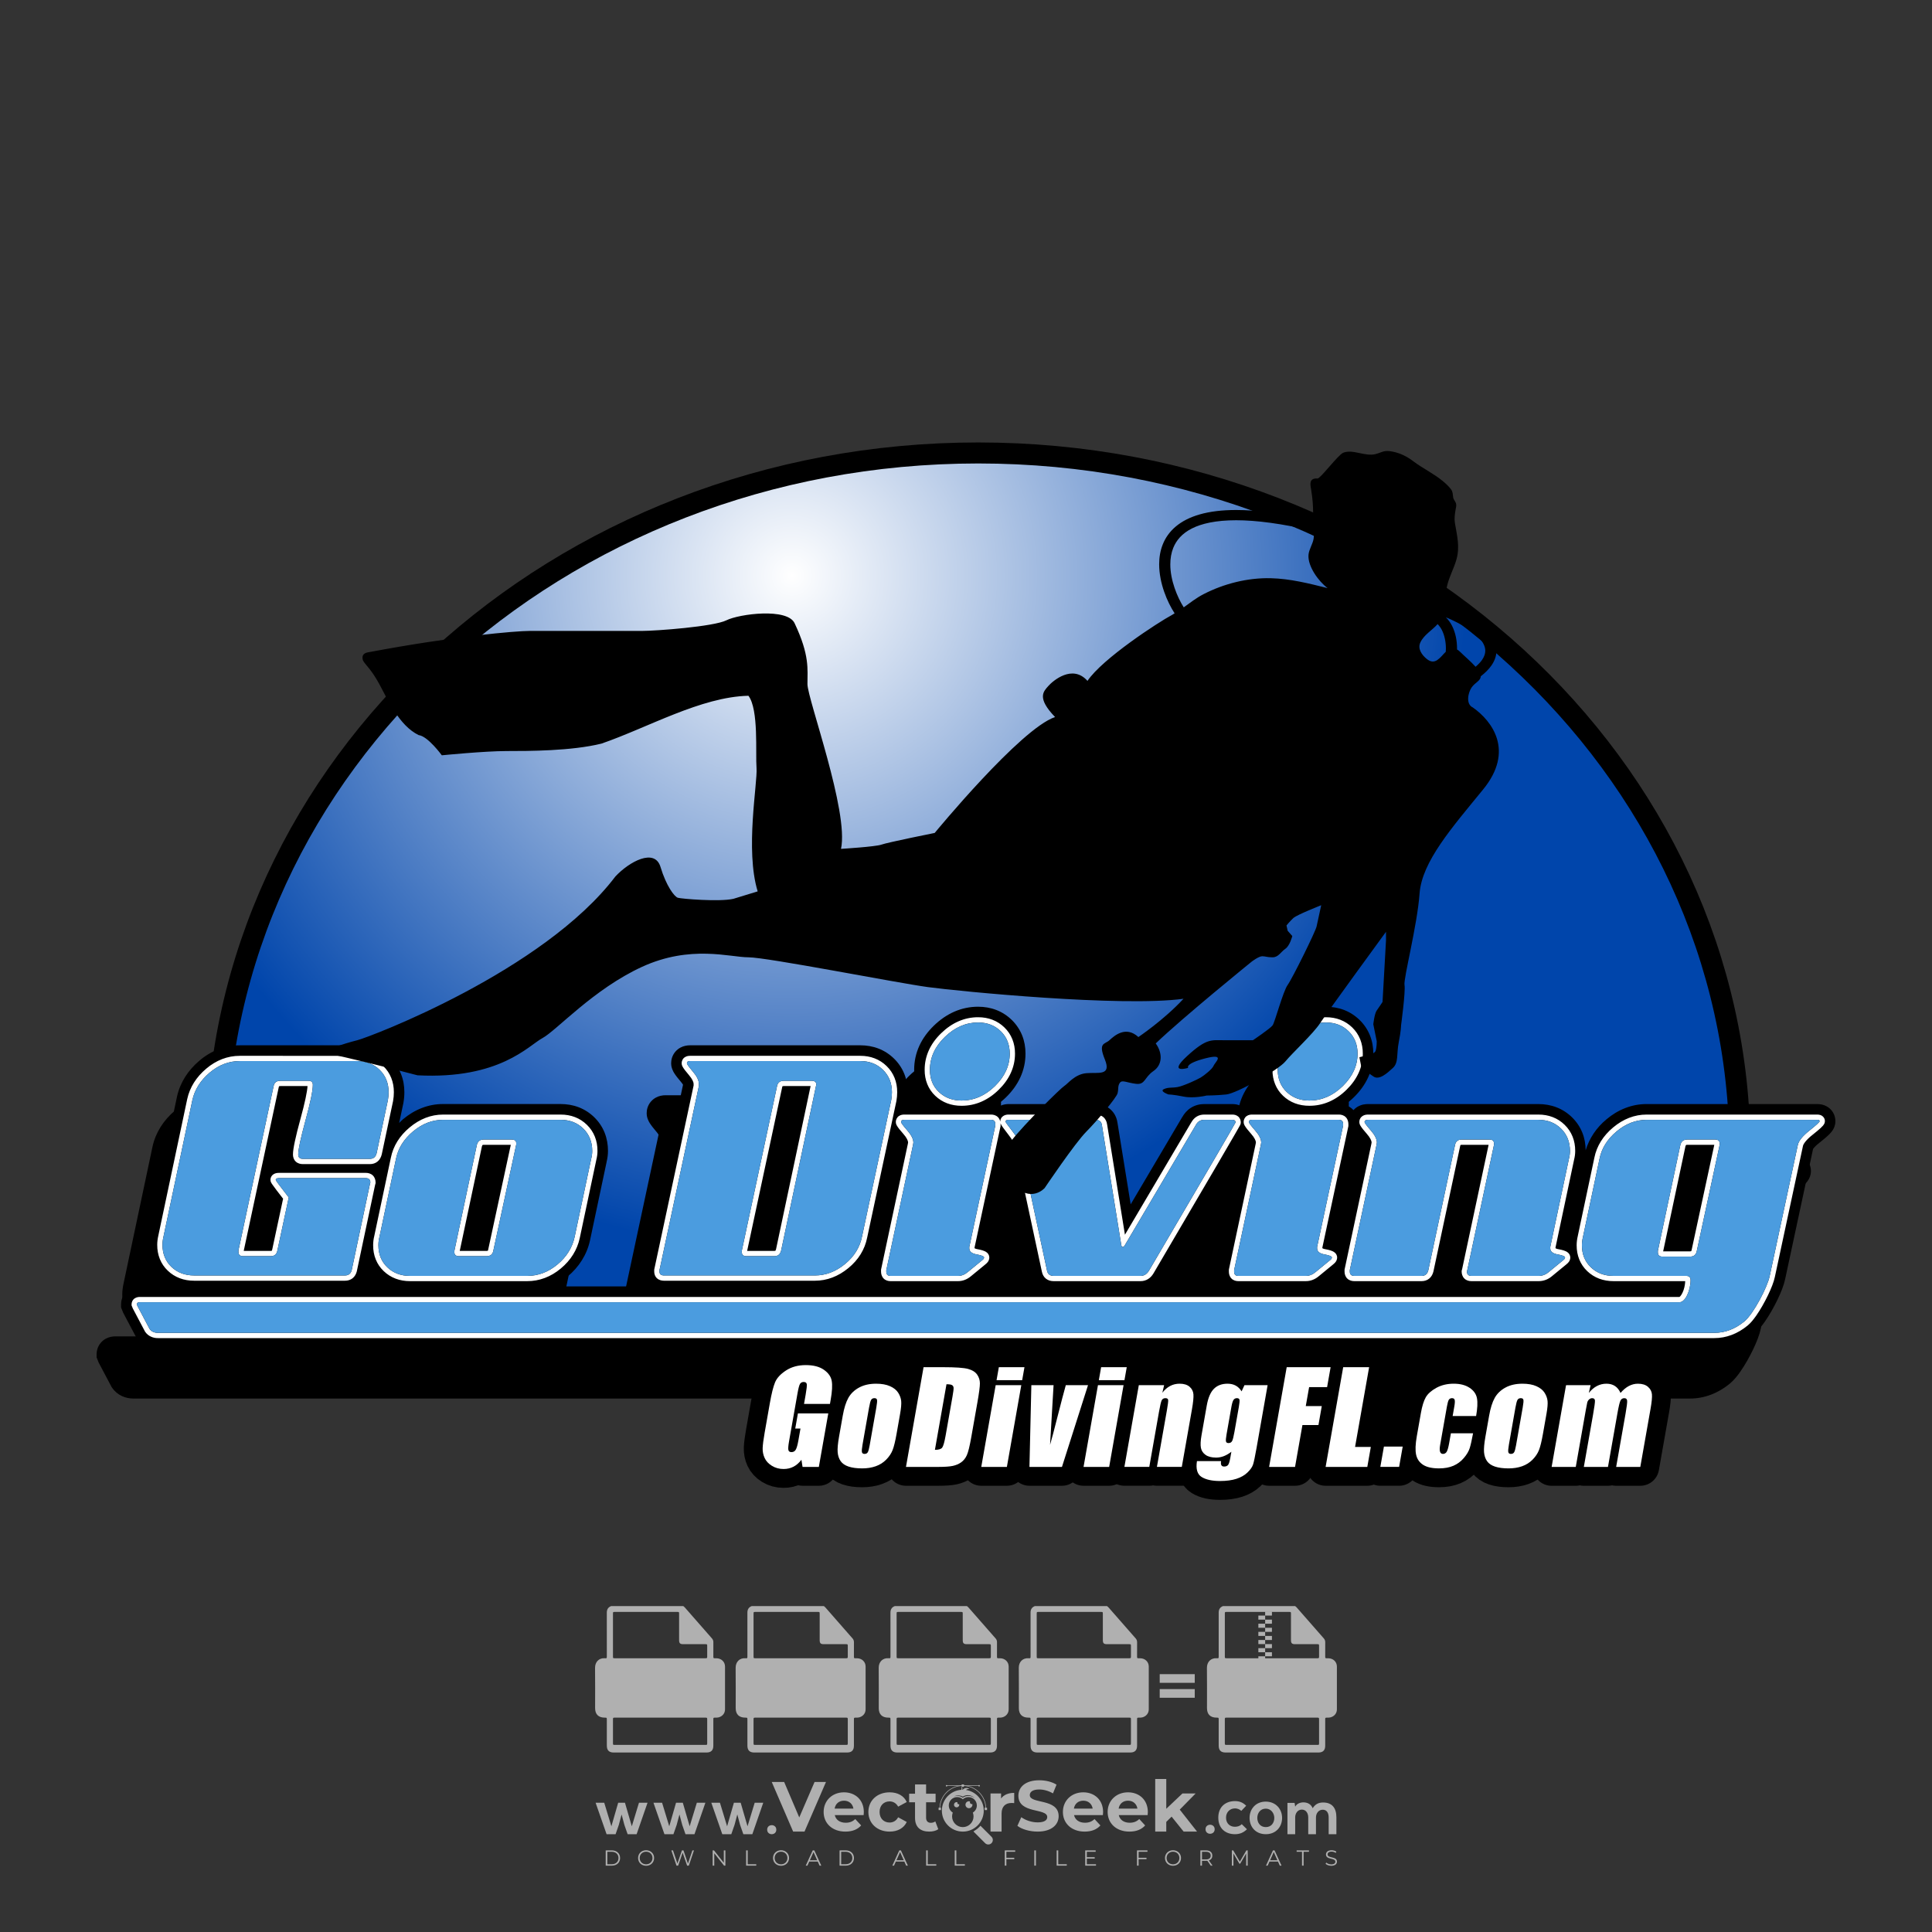 <?xml version="1.0" encoding="iso-8859-1"?>
<!-- Generator: Adobe Illustrator 27.0.0, SVG Export Plug-In . SVG Version: 6.00 Build 0)  -->
<svg version="1.1" id="Layer_1" xmlns="http://www.w3.org/2000/svg" xmlns:xlink="http://www.w3.org/1999/xlink" x="0px" y="0px"
	 viewBox="0 0 500 500" style="enable-background:new 0 0 500 500;" xml:space="preserve">
<rect x="0" y="0" width="500" height="500" fill="#333333" stroke="none"/>
<g id="watermark_1_">
	<g>
		<g id="watermark" style="opacity:0.61;">
			<g>
				<g>
					<g>
						<g>
							<polygon style="fill:#FFFFFF;" points="213.765,461.172 208.204,474.017 205.268,474.017 199.726,461.172 202.938,461.172 
								206.846,470.347 210.81,461.172 							"/>
						</g>
						<g>
							<path style="fill:#FFFFFF;" d="M223.507,469.741h-7.469c0.275,1.23,1.321,1.982,2.826,1.982c1.046,0,1.798-0.312,2.477-0.954
								l1.523,1.651c-0.917,1.046-2.294,1.597-4.074,1.597c-3.413,0-5.634-2.147-5.634-5.083c0-2.954,2.257-5.083,5.267-5.083
								c2.899,0,5.138,1.945,5.138,5.12C223.562,469.191,223.526,469.503,223.507,469.741 M216.002,468.071h4.863
								c-0.202-1.248-1.138-2.055-2.422-2.055C217.139,466.016,216.204,466.805,216.002,468.071"/>
						</g>
						<g>
							<path style="fill:#FFFFFF;" d="M224.735,468.934c0-2.973,2.294-5.083,5.505-5.083c2.074,0,3.707,0.899,4.423,2.514
								l-2.22,1.193c-0.532-0.936-1.321-1.358-2.221-1.358c-1.45,0-2.587,1.009-2.587,2.734c0,1.725,1.138,2.734,2.587,2.734
								c0.899,0,1.688-0.404,2.221-1.358l2.22,1.211c-0.716,1.578-2.349,2.495-4.423,2.495
								C227.029,474.017,224.735,471.907,224.735,468.934"/>
						</g>
						<g>
							<path style="fill:#FFFFFF;" d="M242.828,473.393c-0.587,0.422-1.45,0.624-2.331,0.624c-2.33,0-3.688-1.193-3.688-3.542
								v-4.055h-1.523v-2.202h1.523v-2.404h2.863v2.404h2.459v2.202h-2.459v4.019c0,0.844,0.458,1.303,1.229,1.303
								c0.422,0,0.844-0.128,1.156-0.367L242.828,473.393z"/>
						</g>
					</g>
					<g>
						<path style="fill:#FFFFFF;" d="M262.474,463.997v2.643c-0.238-0.018-0.422-0.037-0.642-0.037
							c-1.578,0-2.624,0.862-2.624,2.753v4.661h-2.863v-9.873h2.734v1.303C259.776,464.493,260.951,463.997,262.474,463.997"/>
					</g>
					<g>
						<path style="fill:#FFFFFF;" d="M263.299,472.53l1.009-2.239c1.083,0.789,2.697,1.339,4.239,1.339
							c1.762,0,2.477-0.587,2.477-1.376c0-2.404-7.469-0.752-7.469-5.524c0-2.184,1.762-4,5.413-4c1.615,0,3.267,0.385,4.459,1.138
							l-0.918,2.257c-1.193-0.679-2.422-1.009-3.56-1.009c-1.761,0-2.44,0.66-2.44,1.468c0,2.367,7.468,0.734,7.468,5.45
							c0,2.147-1.78,3.982-5.45,3.982C266.492,474.017,264.437,473.411,263.299,472.53"/>
					</g>
					<g>
						<path style="fill:#FFFFFF;" d="M285.428,469.741h-7.469c0.275,1.23,1.321,1.982,2.826,1.982c1.046,0,1.798-0.312,2.477-0.954
							l1.523,1.651c-0.918,1.046-2.294,1.597-4.074,1.597c-3.413,0-5.634-2.147-5.634-5.083c0-2.954,2.257-5.083,5.267-5.083
							c2.9,0,5.138,1.945,5.138,5.12C285.484,469.191,285.447,469.503,285.428,469.741 M277.923,468.071h4.863
							c-0.202-1.248-1.138-2.055-2.422-2.055C279.061,466.016,278.125,466.805,277.923,468.071"/>
					</g>
					<g>
						<path style="fill:#FFFFFF;" d="M297.007,469.741h-7.469c0.275,1.23,1.321,1.982,2.826,1.982c1.046,0,1.798-0.312,2.477-0.954
							l1.523,1.651c-0.918,1.046-2.294,1.597-4.074,1.597c-3.413,0-5.634-2.147-5.634-5.083c0-2.954,2.257-5.083,5.267-5.083
							c2.899,0,5.138,1.945,5.138,5.12C297.062,469.191,297.025,469.503,297.007,469.741 M289.501,468.071h4.863
							c-0.202-1.248-1.138-2.055-2.422-2.055C290.639,466.016,289.703,466.805,289.501,468.071"/>
					</g>
					<g>
						<polygon style="fill:#FFFFFF;" points="303.208,470.145 301.831,471.503 301.831,474.017 298.969,474.017 298.969,460.401 
							301.831,460.401 301.831,468.108 306.016,464.144 309.429,464.144 305.318,468.328 309.796,474.017 306.327,474.017 						"/>
					</g>
					<g>
						<path style="fill:#FFFFFF;" d="M256.601,475.359L256.601,475.359l-2.86-2.86c-0.435,0.508-0.953,0.943-1.534,1.284
							c-0.092,0.069-0.186,0.136-0.283,0.199l3.027,3.027c0.456,0.456,1.195,0.456,1.65,0
							C257.057,476.554,257.057,475.815,256.601,475.359"/>
					</g>
					<g>
						<path style="fill:#FFFFFF;" d="M249.984,463.244c0.221-0.173,0.495-0.281,0.797-0.281c0.042,0,0.083,0.002,0.124,0.006
							c-0.214-0.156-0.478-0.249-0.764-0.249c-0.395,0-0.744,0.18-0.981,0.458c-0.051,0-0.1,0.006-0.151,0.008
							c0.039-0.077,0.064-0.162,0.064-0.255c0-0.234-0.143-0.434-0.346-0.519c0.087,0.126,0.138,0.279,0.138,0.445
							c0,0.122-0.031,0.237-0.081,0.341c-2.811,0.201-5.03,2.539-5.03,5.4c0,2.993,2.426,5.42,5.42,5.42
							c2.993,0,5.42-2.426,5.42-5.42C254.595,465.879,252.593,463.635,249.984,463.244 M247.983,464.656
							c0.435,0,0.844,0.112,1.199,0.309c0.374-0.245,0.82-0.387,1.299-0.387c0.711,0,1.348,0.312,1.784,0.806
							c-0.435-0.379-1.004-0.61-1.627-0.61c-0.449,0-0.87,0.12-1.234,0.329c-0.079,0.046-0.156,0.096-0.229,0.15
							c-0.065-0.048-0.133-0.093-0.204-0.134c-0.369-0.219-0.8-0.344-1.26-0.344c-0.3,0-0.588,0.054-0.854,0.152
							C247.196,464.754,247.578,464.656,247.983,464.656 M251.772,469.098c0.115,0.305,0.181,0.634,0.181,0.979
							c0,1.534-1.244,2.777-2.778,2.777c-1.534,0-2.777-1.243-2.777-2.777c0-0.345,0.066-0.674,0.181-0.979
							c-0.62-0.382-1.035-1.064-1.035-1.846c0-1.197,0.971-2.168,2.168-2.168c0.565,0,1.078,0.218,1.463,0.572
							c0.386-0.354,0.899-0.572,1.464-0.572c1.197,0,2.168,0.971,2.168,2.168C252.807,468.034,252.392,468.716,251.772,469.098"/>
					</g>
					<g>
						<path style="fill:#FFFFFF;" d="M251.666,467.061c0,0.497-0.404,0.901-0.901,0.901c-0.497,0-0.901-0.404-0.901-0.901
							s0.404-0.901,0.901-0.901c0.101,0,0.197,0.017,0.287,0.047c-0.03,0.062-0.045,0.132-0.045,0.204
							c0,0.273,0.221,0.494,0.494,0.494c0.05,0,0.099-0.008,0.146-0.022C251.66,466.941,251.666,467,251.666,467.061"/>
					</g>
					<g>
						<path style="fill:#FFFFFF;" d="M248.255,467.061c0,0.376-0.305,0.681-0.681,0.681c-0.376,0-0.681-0.305-0.681-0.681
							s0.305-0.681,0.681-0.681c0.076,0,0.149,0.013,0.217,0.035c-0.023,0.047-0.034,0.1-0.034,0.155
							c0,0.206,0.167,0.374,0.374,0.374c0.038,0,0.075-0.006,0.11-0.017C248.25,466.97,248.255,467.015,248.255,467.061"/>
					</g>
					<g>
						<g>
							<g>
								<rect x="242.908" y="467.83" style="fill:#FFFFFF;" width="0.616" height="0.616"/>
							</g>
							<g>
								<rect x="254.827" y="467.83" style="fill:#FFFFFF;" width="0.616" height="0.616"/>
							</g>
							<g>
								<path style="fill:#FFFFFF;" d="M255.205,468.082h-0.14c0-3.248-2.642-5.89-5.89-5.89c-3.248,0-5.89,2.642-5.89,5.89h-0.14
									c0-1.611,0.627-3.125,1.766-4.264c1.139-1.139,2.653-1.766,4.264-1.766c1.611,0,3.125,0.627,4.264,1.766
									C254.578,464.957,255.205,466.471,255.205,468.082"/>
							</g>
						</g>
						<g>
							<rect x="248.868" y="461.814" style="fill:#FFFFFF;" width="0.616" height="0.616"/>
						</g>
						<g>
							<rect x="244.95" y="462.052" style="fill:#FFFFFF;" width="8.45" height="0.14"/>
						</g>
						<g>
							<path style="fill:#FFFFFF;" d="M245.174,462.15c0,0.108-0.088,0.196-0.196,0.196c-0.108,0-0.196-0.088-0.196-0.196
								c0-0.108,0.088-0.196,0.196-0.196C245.086,461.954,245.174,462.042,245.174,462.15"/>
						</g>
						<g>
							<path style="fill:#FFFFFF;" d="M253.596,462.15c0,0.108-0.088,0.196-0.196,0.196c-0.108,0-0.196-0.088-0.196-0.196
								c0-0.108,0.088-0.196,0.196-0.196C253.509,461.954,253.596,462.042,253.596,462.15"/>
						</g>
					</g>
				</g>
				<g>
					<path style="fill:#FFFFFF;" d="M314.356,473.409c0,1.559-2.364,1.559-2.364,0C311.993,471.851,314.356,471.851,314.356,473.409
						z"/>
				</g>
				<g>
					<g>
						<g>
							<path style="fill:#FFFFFF;" d="M161.739,466.549l1.772,6.088l1.855-6.088h2.215l-2.823,8.14h-2.33l-0.837-2.396l-0.722-2.708
								l-0.722,2.708l-0.837,2.396h-2.33l-2.839-8.14h2.231l1.855,6.088l1.756-6.088H161.739z"/>
						</g>
						<g>
							<path style="fill:#FFFFFF;" d="M176.713,466.549l1.772,6.088l1.855-6.088h2.215l-2.823,8.14h-2.33l-0.837-2.396l-0.722-2.708
								l-0.722,2.708l-0.837,2.396h-2.33l-2.839-8.14h2.231l1.855,6.088l1.756-6.088H176.713z"/>
						</g>
						<g>
							<path style="fill:#FFFFFF;" d="M191.687,466.549l1.772,6.088l1.855-6.088h2.215l-2.823,8.14h-2.33l-0.837-2.396l-0.722-2.708
								l-0.722,2.708l-0.837,2.396h-2.33l-2.839-8.14h2.231l1.855,6.088l1.756-6.088H191.687z"/>
						</g>
					</g>
					<g>
						<path style="fill:#FFFFFF;" d="M200.908,473.52c0,1.559-2.364,1.559-2.364,0C198.545,471.962,200.908,471.962,200.908,473.52z
							"/>
					</g>
					<g>
						<path style="fill:#FFFFFF;" d="M322.71,473.409c-0.935,0.919-1.919,1.28-3.117,1.28c-2.346,0-4.3-1.411-4.3-4.282
							s1.953-4.284,4.3-4.284c1.149,0,2.035,0.329,2.921,1.199l-1.264,1.329c-0.476-0.428-1.066-0.64-1.623-0.64
							c-1.346,0-2.33,0.985-2.33,2.396c0,1.542,1.05,2.362,2.297,2.362c0.64,0,1.28-0.18,1.772-0.672L322.71,473.409z"/>
					</g>
					<g>
						<path style="fill:#FFFFFF;" d="M331.805,470.472c0,2.33-1.591,4.217-4.217,4.217c-2.626,0-4.201-1.887-4.201-4.217
							c0-2.314,1.609-4.217,4.185-4.217C330.149,466.255,331.805,468.158,331.805,470.472z M325.389,470.472
							c0,1.231,0.739,2.38,2.199,2.38c1.46,0,2.199-1.149,2.199-2.38c0-1.215-0.854-2.396-2.199-2.396
							C326.144,468.077,325.389,469.258,325.389,470.472z"/>
					</g>
					<g>
						<path style="fill:#FFFFFF;" d="M338.572,474.689v-4.332c0-1.068-0.559-2.035-1.658-2.035c-1.082,0-1.722,0.967-1.722,2.035
							v4.332h-2.003v-8.107h1.855l0.148,0.985c0.426-0.82,1.362-1.116,2.133-1.116c0.969,0,1.937,0.394,2.396,1.51
							c0.723-1.149,1.658-1.478,2.708-1.478c2.297,0,3.43,1.412,3.43,3.84v4.365h-2.003v-4.365c0-1.066-0.442-1.97-1.526-1.97
							c-1.082,0-1.756,0.935-1.756,2.003v4.332H338.572z"/>
					</g>
				</g>
			</g>
		</g>
		<g style="opacity:0.61;">
			<g>
				<g>
					<path style="fill:#FFFFFF;" d="M345.988,431.299c-0.006-1.224-0.959-2.121-2.189-2.14c-0.924-0.014-0.832,0.12-0.834-0.867
						c-0.003-1.097-0.007-2.194,0.003-3.292c0.003-0.379-0.112-0.691-0.362-0.976c-2.342-2.668-4.678-5.342-7.019-8.011
						c-0.12-0.137-0.275-0.244-0.414-0.366c-6.214,0-12.427,0-18.641,0c-0.794,0.293-1.14,0.868-1.138,1.709
						c0.01,3.748,0.004,7.496,0.004,11.243c0,0.556-0.003,0.589-0.55,0.551c-1.497-0.102-2.516,0.986-2.497,2.492
						c0.044,3.476,0.013,6.953,0.014,10.429c0.001,1.58,0.867,2.443,2.45,2.449c0.582,0.002,0.582,0.002,0.582,0.6
						c0,2.219-0.001,4.438,0.001,6.657c0.001,1.192,0.58,1.771,1.768,1.771c8.013,0.001,16.027,0.001,24.04,0
						c1.168,0,1.755-0.583,1.757-1.745c0.002-2.256,0-4.512,0.001-6.768c0-0.512,0.002-0.511,0.52-0.515
						c0.271-0.002,0.541,0.008,0.809-0.058c0.996-0.246,1.69-1.044,1.694-2.069C346.003,438.696,346.005,434.997,345.988,431.299z
						 M317.537,417.162c5.337,0,10.674,0,16.01,0c0.548,0,0.554,0.007,0.554,0.561c0.001,2.243-0.001,4.486,0.001,6.73
						c0.001,0.811,0.249,1.059,1.06,1.059c1.91,0.001,3.821,0,5.731,0.001c0.458,0,0.479,0.021,0.481,0.483
						c0.003,0.887,0.002,1.775,0,2.662c-0.001,0.477-0.024,0.498-0.504,0.499c-3.895,0.001-7.79,0-11.684,0
						c-3.882,0-7.765,0-11.647,0c-0.55,0-0.552-0.001-0.552-0.561c-0.001-3.624-0.001-7.247,0-10.871
						C316.987,417.166,316.991,417.162,317.537,417.162z M340.822,451.579c-3.883,0.001-7.766,0-11.65,0c-3.871,0-7.742,0-11.613,0
						c-0.572,0-0.574-0.002-0.574-0.579c-0.001-1.997-0.001-3.994,0.001-5.991c0-0.464,0.023-0.486,0.478-0.487
						c7.803-0.001,15.607-0.001,23.41,0c0.478,0,0.499,0.02,0.499,0.503c0.002,1.997,0.001,3.994,0,5.991
						C341.375,451.574,341.37,451.579,340.822,451.579z"/>
				</g>
				<g>
					<g>
						<rect x="327.418" y="417.053" style="fill:#FFFFFF;" width="1.757" height="1.054"/>
					</g>
					<g>
						<rect x="325.662" y="418.107" style="fill:#FFFFFF;" width="1.757" height="1.054"/>
					</g>
					<g>
						<rect x="327.418" y="419.161" style="fill:#FFFFFF;" width="1.757" height="1.054"/>
					</g>
					<g>
						<rect x="325.662" y="420.215" style="fill:#FFFFFF;" width="1.757" height="1.054"/>
					</g>
					<g>
						<rect x="327.418" y="421.269" style="fill:#FFFFFF;" width="1.757" height="1.054"/>
					</g>
					<g>
						<rect x="325.662" y="422.323" style="fill:#FFFFFF;" width="1.757" height="1.054"/>
					</g>
					<g>
						<rect x="327.418" y="423.378" style="fill:#FFFFFF;" width="1.757" height="1.054"/>
					</g>
					<g>
						<rect x="325.662" y="424.432" style="fill:#FFFFFF;" width="1.757" height="1.054"/>
					</g>
					<g>
						<rect x="327.418" y="425.486" style="fill:#FFFFFF;" width="1.757" height="1.054"/>
					</g>
					<g>
						<rect x="325.662" y="426.54" style="fill:#FFFFFF;" width="1.757" height="1.054"/>
					</g>
					<g>
						<rect x="327.418" y="427.594" style="fill:#FFFFFF;" width="1.757" height="1.054"/>
					</g>
					<g>
						<rect x="325.662" y="428.648" style="fill:#FFFFFF;" width="1.757" height="1.054"/>
					</g>
				</g>
			</g>
			<g>
				<path style="fill:#FFFFFF;" d="M187.637,431.299c-0.006-1.224-0.959-2.121-2.189-2.14c-0.924-0.014-0.832,0.12-0.834-0.867
					c-0.003-1.097-0.007-2.194,0.003-3.292c0.003-0.379-0.112-0.691-0.362-0.976c-2.342-2.668-4.678-5.342-7.019-8.011
					c-0.12-0.137-0.275-0.244-0.414-0.366c-6.214,0-12.427,0-18.641,0c-0.794,0.293-1.14,0.868-1.138,1.709
					c0.01,3.748,0.004,7.496,0.004,11.243c0,0.556-0.003,0.589-0.55,0.551c-1.497-0.102-2.516,0.986-2.497,2.492
					c0.044,3.476,0.013,6.953,0.014,10.429c0.001,1.58,0.867,2.443,2.45,2.449c0.582,0.002,0.582,0.002,0.582,0.6
					c0,2.219-0.001,4.438,0.001,6.657c0.001,1.192,0.58,1.771,1.768,1.771c8.013,0.001,16.027,0.001,24.04,0
					c1.168,0,1.755-0.583,1.757-1.745c0.002-2.256,0-4.512,0.001-6.768c0-0.512,0.002-0.511,0.52-0.515
					c0.271-0.002,0.541,0.008,0.809-0.058c0.996-0.246,1.69-1.044,1.694-2.069C187.652,438.696,187.655,434.997,187.637,431.299z
					 M159.187,417.162c5.337,0,10.674,0,16.01,0c0.548,0,0.554,0.007,0.554,0.561c0.001,2.243-0.001,4.486,0.001,6.73
					c0.001,0.811,0.249,1.059,1.06,1.059c1.91,0.001,3.821,0,5.731,0.001c0.458,0,0.479,0.021,0.481,0.483
					c0.003,0.887,0.002,1.775,0,2.662c-0.001,0.477-0.024,0.498-0.504,0.499c-3.895,0.001-7.79,0-11.684,0
					c-3.882,0-7.765,0-11.647,0c-0.55,0-0.552-0.001-0.552-0.561c-0.001-3.624-0.001-7.247,0-10.871
					C158.636,417.166,158.64,417.162,159.187,417.162z M182.472,451.579c-3.883,0.001-7.766,0-11.65,0c-3.871,0-7.742,0-11.613,0
					c-0.572,0-0.574-0.002-0.574-0.579c-0.001-1.997-0.001-3.994,0.001-5.991c0-0.464,0.023-0.486,0.478-0.487
					c7.803-0.001,15.607-0.001,23.41,0c0.478,0,0.499,0.02,0.499,0.503c0.002,1.997,0.001,3.994,0,5.991
					C183.024,451.574,183.019,451.579,182.472,451.579z"/>
			</g>
			<g>
				<path style="fill:#FFFFFF;" d="M159.779,440.669v-7.897h2.779c0.375,0,0.726,0.061,1.053,0.182
					c0.327,0.121,0.612,0.292,0.855,0.513c0.242,0.221,0.434,0.483,0.573,0.789c0.14,0.305,0.21,0.642,0.21,1.009
					c0,0.375-0.07,0.715-0.21,1.02c-0.14,0.305-0.331,0.568-0.573,0.789c-0.243,0.221-0.528,0.392-0.855,0.513
					c-0.327,0.121-0.678,0.182-1.053,0.182h-1.29v2.901H159.779z M162.58,436.356c0.39,0,0.684-0.111,0.882-0.331
					c0.199-0.22,0.298-0.474,0.298-0.761c0-0.14-0.024-0.276-0.072-0.408c-0.048-0.132-0.121-0.248-0.221-0.347
					c-0.099-0.099-0.223-0.178-0.37-0.237c-0.147-0.059-0.32-0.089-0.518-0.089h-1.312v2.173H162.58z"/>
				<path style="fill:#FFFFFF;" d="M166.308,432.771h1.731l3.177,5.294h0.088l-0.088-1.522v-3.772h1.478v7.897h-1.566l-3.353-5.592
					h-0.088l0.088,1.522v4.07h-1.467V432.771z"/>
				<path style="fill:#FFFFFF;" d="M177.922,436.334h3.872c0.022,0.089,0.04,0.195,0.055,0.32c0.014,0.125,0.022,0.25,0.022,0.375
					c0,0.507-0.077,0.985-0.231,1.434c-0.154,0.449-0.397,0.849-0.728,1.202c-0.353,0.375-0.776,0.666-1.268,0.871
					c-0.493,0.206-1.055,0.309-1.688,0.309c-0.574,0-1.114-0.103-1.622-0.309c-0.507-0.206-0.948-0.492-1.323-0.86
					c-0.375-0.367-0.673-0.803-0.894-1.307c-0.221-0.504-0.331-1.053-0.331-1.649c0-0.595,0.11-1.145,0.331-1.649
					c0.221-0.504,0.518-0.939,0.894-1.307c0.375-0.367,0.816-0.654,1.323-0.86c0.507-0.206,1.048-0.309,1.622-0.309
					c0.64,0,1.211,0.11,1.715,0.331c0.504,0.221,0.935,0.526,1.296,0.915l-1.025,1.004c-0.258-0.272-0.544-0.48-0.861-0.623
					c-0.316-0.143-0.695-0.215-1.136-0.215c-0.361,0-0.703,0.065-1.026,0.193c-0.324,0.129-0.607,0.311-0.85,0.546
					c-0.242,0.235-0.436,0.52-0.579,0.855c-0.143,0.335-0.215,0.708-0.215,1.119c0,0.412,0.072,0.785,0.215,1.12
					c0.143,0.335,0.338,0.62,0.584,0.855c0.246,0.235,0.531,0.418,0.855,0.546c0.323,0.129,0.669,0.193,1.037,0.193
					c0.419,0,0.773-0.061,1.064-0.182c0.29-0.121,0.538-0.278,0.744-0.469c0.148-0.132,0.275-0.3,0.381-0.502
					c0.106-0.202,0.189-0.428,0.248-0.678h-2.482V436.334z"/>
			</g>
			<g>
				<path style="fill:#FFFFFF;" d="M224.019,431.299c-0.006-1.224-0.959-2.121-2.189-2.14c-0.924-0.014-0.832,0.12-0.834-0.867
					c-0.003-1.097-0.007-2.194,0.003-3.292c0.003-0.379-0.112-0.691-0.362-0.976c-2.342-2.668-4.678-5.342-7.019-8.011
					c-0.12-0.137-0.275-0.244-0.414-0.366c-6.214,0-12.427,0-18.641,0c-0.794,0.293-1.14,0.868-1.138,1.709
					c0.01,3.748,0.004,7.496,0.004,11.243c0,0.556-0.003,0.589-0.55,0.551c-1.497-0.102-2.516,0.986-2.497,2.492
					c0.044,3.476,0.013,6.953,0.014,10.429c0.001,1.58,0.867,2.443,2.45,2.449c0.582,0.002,0.582,0.002,0.582,0.6
					c0,2.219-0.001,4.438,0.001,6.657c0.001,1.192,0.58,1.771,1.768,1.771c8.013,0.001,16.027,0.001,24.04,0
					c1.168,0,1.755-0.583,1.757-1.745c0.002-2.256,0-4.512,0.001-6.768c0-0.512,0.002-0.511,0.52-0.515
					c0.271-0.002,0.541,0.008,0.809-0.058c0.997-0.246,1.69-1.044,1.694-2.069C224.034,438.696,224.036,434.997,224.019,431.299z
					 M195.568,417.162c5.337,0,10.674,0,16.01,0c0.548,0,0.554,0.007,0.554,0.561c0.001,2.243-0.001,4.486,0.001,6.73
					c0.001,0.811,0.249,1.059,1.06,1.059c1.91,0.001,3.821,0,5.731,0.001c0.458,0,0.479,0.021,0.481,0.483
					c0.003,0.887,0.002,1.775,0,2.662c-0.001,0.477-0.024,0.498-0.504,0.499c-3.895,0.001-7.79,0-11.684,0
					c-3.882,0-7.765,0-11.647,0c-0.55,0-0.552-0.001-0.552-0.561c-0.001-3.624-0.001-7.247,0-10.871
					C195.018,417.166,195.022,417.162,195.568,417.162z M218.854,451.579c-3.883,0.001-7.766,0-11.65,0c-3.871,0-7.742,0-11.613,0
					c-0.572,0-0.574-0.002-0.574-0.579c-0.001-1.997-0.001-3.994,0.001-5.991c0-0.464,0.023-0.486,0.478-0.487
					c7.803-0.001,15.607-0.001,23.41,0c0.478,0,0.499,0.02,0.499,0.503c0.002,1.997,0.001,3.994,0,5.991
					C219.406,451.574,219.401,451.579,218.854,451.579z"/>
			</g>
			<g>
				<path style="fill:#FFFFFF;" d="M205.111,432.771h1.699l2.967,7.897h-1.644l-0.651-1.886h-3.044l-0.651,1.886h-1.643
					L205.111,432.771z M206.997,437.415l-0.706-1.974l-0.287-0.96h-0.088l-0.287,0.96l-0.706,1.974H206.997z"/>
				<path style="fill:#FFFFFF;" d="M211.331,434.536c-0.125,0-0.245-0.024-0.359-0.072c-0.114-0.048-0.213-0.114-0.298-0.199
					c-0.084-0.084-0.151-0.182-0.198-0.292c-0.048-0.11-0.072-0.232-0.072-0.364s0.024-0.254,0.072-0.364
					c0.048-0.11,0.114-0.208,0.198-0.292c0.084-0.084,0.184-0.151,0.298-0.198c0.114-0.048,0.233-0.072,0.359-0.072
					c0.257,0,0.478,0.09,0.662,0.27c0.184,0.181,0.276,0.399,0.276,0.656s-0.092,0.476-0.276,0.656
					C211.809,434.446,211.589,434.536,211.331,434.536z M210.615,440.669v-5.404h1.445v5.404H210.615z"/>
			</g>
			<g>
				<path style="fill:#FFFFFF;" d="M261.044,431.299c-0.006-1.224-0.959-2.121-2.189-2.14c-0.924-0.014-0.832,0.12-0.834-0.867
					c-0.003-1.097-0.007-2.194,0.003-3.292c0.003-0.379-0.112-0.691-0.362-0.976c-2.342-2.668-4.678-5.342-7.019-8.011
					c-0.12-0.137-0.275-0.244-0.414-0.366c-6.214,0-12.427,0-18.641,0c-0.794,0.293-1.14,0.868-1.138,1.709
					c0.01,3.748,0.004,7.496,0.004,11.243c0,0.556-0.003,0.589-0.55,0.551c-1.497-0.102-2.516,0.986-2.497,2.492
					c0.044,3.476,0.013,6.953,0.014,10.429c0.001,1.58,0.867,2.443,2.45,2.449c0.582,0.002,0.582,0.002,0.582,0.6
					c0,2.219-0.001,4.438,0.001,6.657c0.001,1.192,0.58,1.771,1.768,1.771c8.013,0.001,16.027,0.001,24.04,0
					c1.168,0,1.755-0.583,1.757-1.745c0.002-2.256,0-4.512,0.001-6.768c0-0.512,0.002-0.511,0.52-0.515
					c0.271-0.002,0.541,0.008,0.809-0.058c0.996-0.246,1.69-1.044,1.694-2.069C261.059,438.696,261.061,434.997,261.044,431.299z
					 M232.593,417.162c5.337,0,10.674,0,16.01,0c0.548,0,0.554,0.007,0.554,0.561c0.001,2.243-0.001,4.486,0.001,6.73
					c0.001,0.811,0.249,1.059,1.06,1.059c1.91,0.001,3.821,0,5.731,0.001c0.458,0,0.479,0.021,0.481,0.483
					c0.003,0.887,0.002,1.775,0,2.662c-0.001,0.477-0.024,0.498-0.504,0.499c-3.895,0.001-7.79,0-11.684,0
					c-3.882,0-7.765,0-11.647,0c-0.55,0-0.552-0.001-0.552-0.561c-0.001-3.624-0.001-7.247,0-10.871
					C232.042,417.166,232.047,417.162,232.593,417.162z M255.878,451.579c-3.883,0.001-7.766,0-11.65,0c-3.871,0-7.742,0-11.613,0
					c-0.572,0-0.574-0.002-0.574-0.579c-0.001-1.997-0.001-3.994,0.001-5.991c0-0.464,0.023-0.486,0.478-0.487
					c7.803-0.001,15.607-0.001,23.41,0c0.478,0,0.499,0.02,0.499,0.503c0.002,1.997,0.001,3.994,0,5.991
					C256.431,451.574,256.426,451.579,255.878,451.579z"/>
			</g>
			<g>
				<path style="fill:#FFFFFF;" d="M236.361,440.845c-0.338,0-0.662-0.048-0.971-0.143c-0.309-0.095-0.592-0.239-0.849-0.43
					c-0.257-0.191-0.481-0.425-0.673-0.7c-0.191-0.276-0.342-0.597-0.452-0.965l1.401-0.551c0.103,0.397,0.283,0.726,0.54,0.987
					c0.257,0.261,0.596,0.392,1.015,0.392c0.154,0,0.303-0.02,0.447-0.061c0.143-0.04,0.272-0.099,0.386-0.176
					s0.204-0.175,0.27-0.292c0.066-0.118,0.099-0.254,0.099-0.408c0-0.147-0.026-0.279-0.077-0.397
					c-0.051-0.117-0.138-0.227-0.259-0.331c-0.121-0.103-0.28-0.202-0.475-0.298c-0.195-0.095-0.435-0.195-0.722-0.298l-0.485-0.176
					c-0.213-0.073-0.429-0.173-0.645-0.298c-0.217-0.125-0.413-0.276-0.59-0.452c-0.177-0.176-0.322-0.384-0.436-0.623
					c-0.114-0.239-0.171-0.509-0.171-0.81c0-0.309,0.06-0.597,0.182-0.866c0.121-0.268,0.294-0.503,0.518-0.706
					c0.224-0.202,0.492-0.36,0.805-0.474s0.66-0.171,1.042-0.171c0.397,0,0.74,0.053,1.031,0.16
					c0.291,0.107,0.537,0.243,0.739,0.408c0.202,0.165,0.366,0.348,0.491,0.546c0.125,0.199,0.217,0.386,0.276,0.563l-1.312,0.551
					c-0.074-0.221-0.208-0.419-0.402-0.596c-0.195-0.176-0.462-0.265-0.8-0.265c-0.324,0-0.592,0.075-0.805,0.226
					c-0.213,0.151-0.32,0.348-0.32,0.59c0,0.235,0.103,0.436,0.309,0.601c0.206,0.165,0.533,0.325,0.982,0.48l0.497,0.165
					c0.316,0.111,0.605,0.237,0.866,0.381c0.261,0.143,0.485,0.314,0.673,0.513c0.187,0.199,0.331,0.425,0.43,0.678
					c0.1,0.254,0.149,0.546,0.149,0.877c0,0.412-0.083,0.767-0.248,1.064c-0.165,0.298-0.377,0.542-0.634,0.734
					c-0.258,0.191-0.548,0.335-0.872,0.43C236.986,440.797,236.67,440.845,236.361,440.845z"/>
				<path style="fill:#FFFFFF;" d="M239.516,432.771h1.61l1.633,4.754l0.287,1.015h0.088l0.309-1.015l1.699-4.754h1.61l-2.879,7.897
					h-1.566L239.516,432.771z"/>
				<path style="fill:#FFFFFF;" d="M251.097,436.334h3.871c0.022,0.089,0.04,0.195,0.055,0.32c0.015,0.125,0.023,0.25,0.023,0.375
					c0,0.507-0.078,0.985-0.232,1.434c-0.154,0.449-0.397,0.849-0.728,1.202c-0.353,0.375-0.775,0.666-1.268,0.871
					c-0.493,0.206-1.055,0.309-1.688,0.309c-0.574,0-1.114-0.103-1.621-0.309c-0.507-0.206-0.949-0.492-1.324-0.86
					c-0.375-0.367-0.673-0.803-0.894-1.307c-0.22-0.504-0.331-1.053-0.331-1.649c0-0.595,0.11-1.145,0.331-1.649
					c0.221-0.504,0.518-0.939,0.894-1.307c0.375-0.367,0.816-0.654,1.324-0.86c0.507-0.206,1.047-0.309,1.621-0.309
					c0.64,0,1.211,0.11,1.715,0.331c0.504,0.221,0.936,0.526,1.296,0.915l-1.026,1.004c-0.257-0.272-0.544-0.48-0.861-0.623
					c-0.316-0.143-0.694-0.215-1.136-0.215c-0.36,0-0.702,0.065-1.026,0.193c-0.323,0.129-0.607,0.311-0.849,0.546
					c-0.243,0.235-0.436,0.52-0.579,0.855c-0.143,0.335-0.215,0.708-0.215,1.119c0,0.412,0.072,0.785,0.215,1.12
					c0.143,0.335,0.338,0.62,0.585,0.855c0.246,0.235,0.531,0.418,0.854,0.546c0.324,0.129,0.669,0.193,1.037,0.193
					c0.419,0,0.774-0.061,1.064-0.182c0.29-0.121,0.539-0.278,0.745-0.469c0.147-0.132,0.274-0.3,0.38-0.502
					c0.107-0.202,0.189-0.428,0.248-0.678h-2.482V436.334z"/>
			</g>
			<g>
				<path style="fill:#FFFFFF;" d="M297.3,431.299c-0.006-1.224-0.959-2.121-2.189-2.14c-0.924-0.014-0.832,0.12-0.834-0.867
					c-0.003-1.097-0.007-2.194,0.003-3.292c0.003-0.379-0.112-0.691-0.362-0.976c-2.342-2.668-4.678-5.342-7.019-8.011
					c-0.12-0.137-0.275-0.244-0.414-0.366c-6.214,0-12.427,0-18.641,0c-0.794,0.293-1.14,0.868-1.138,1.709
					c0.01,3.748,0.004,7.496,0.004,11.243c0,0.556-0.003,0.589-0.55,0.551c-1.497-0.102-2.516,0.986-2.497,2.492
					c0.044,3.476,0.013,6.953,0.014,10.429c0.001,1.58,0.867,2.443,2.45,2.449c0.582,0.002,0.582,0.002,0.582,0.6
					c0,2.219-0.001,4.438,0.001,6.657c0.001,1.192,0.58,1.771,1.768,1.771c8.013,0.001,16.027,0.001,24.04,0
					c1.168,0,1.755-0.583,1.757-1.745c0.002-2.256,0-4.512,0.001-6.768c0-0.512,0.002-0.511,0.52-0.515
					c0.271-0.002,0.541,0.008,0.809-0.058c0.996-0.246,1.69-1.044,1.694-2.069C297.315,438.696,297.318,434.997,297.3,431.299z
					 M268.85,417.162c5.337,0,10.674,0,16.01,0c0.548,0,0.554,0.007,0.554,0.561c0.001,2.243-0.001,4.486,0.001,6.73
					c0.001,0.811,0.249,1.059,1.06,1.059c1.91,0.001,3.821,0,5.731,0.001c0.458,0,0.479,0.021,0.481,0.483
					c0.003,0.887,0.002,1.775,0,2.662c-0.001,0.477-0.024,0.498-0.504,0.499c-3.895,0.001-7.79,0-11.684,0
					c-3.882,0-7.765,0-11.647,0c-0.55,0-0.552-0.001-0.552-0.561c-0.001-3.624-0.001-7.247,0-10.871
					C268.299,417.166,268.303,417.162,268.85,417.162z M292.135,451.579c-3.883,0.001-7.766,0-11.65,0c-3.871,0-7.742,0-11.613,0
					c-0.572,0-0.574-0.002-0.574-0.579c-0.001-1.997-0.001-3.994,0.001-5.991c0-0.464,0.023-0.486,0.478-0.487
					c7.803-0.001,15.607-0.001,23.41,0c0.478,0,0.499,0.02,0.499,0.503c0.001,1.997,0.001,3.994,0,5.991
					C292.687,451.574,292.682,451.579,292.135,451.579z"/>
			</g>
			<g>
				<path style="fill:#FFFFFF;" d="M272.966,434.183v1.831h3.165v1.412h-3.165v1.831h3.518v1.412h-5.007v-7.897h5.007v1.412H272.966
					z"/>
				<path style="fill:#FFFFFF;" d="M277.852,440.669v-7.897h2.779c0.375,0,0.726,0.061,1.053,0.182
					c0.327,0.121,0.612,0.292,0.855,0.513c0.243,0.221,0.434,0.483,0.574,0.789c0.14,0.305,0.209,0.642,0.209,1.009
					c0,0.375-0.07,0.715-0.209,1.02c-0.14,0.305-0.331,0.568-0.574,0.789c-0.243,0.221-0.528,0.392-0.855,0.513
					c-0.327,0.121-0.678,0.182-1.053,0.182h-1.29v2.901H277.852z M280.653,436.356c0.389,0,0.684-0.111,0.882-0.331
					c0.199-0.22,0.298-0.474,0.298-0.761c0-0.14-0.024-0.276-0.072-0.408c-0.048-0.132-0.121-0.248-0.221-0.347
					c-0.099-0.099-0.222-0.178-0.37-0.237c-0.147-0.059-0.32-0.089-0.518-0.089h-1.312v2.173H280.653z"/>
				<path style="fill:#FFFFFF;" d="M286.797,440.845c-0.338,0-0.662-0.048-0.971-0.143c-0.309-0.095-0.592-0.239-0.849-0.43
					c-0.257-0.191-0.482-0.425-0.673-0.7c-0.191-0.276-0.342-0.597-0.452-0.965l1.401-0.551c0.103,0.397,0.283,0.726,0.541,0.987
					c0.257,0.261,0.595,0.392,1.015,0.392c0.154,0,0.303-0.02,0.447-0.061c0.143-0.04,0.272-0.099,0.386-0.176
					c0.114-0.077,0.204-0.175,0.27-0.292c0.066-0.118,0.1-0.254,0.1-0.408c0-0.147-0.026-0.279-0.077-0.397
					c-0.051-0.117-0.138-0.227-0.259-0.331c-0.121-0.103-0.279-0.202-0.474-0.298c-0.195-0.095-0.436-0.195-0.723-0.298
					l-0.485-0.176c-0.213-0.073-0.428-0.173-0.645-0.298c-0.217-0.125-0.414-0.276-0.59-0.452c-0.176-0.176-0.322-0.384-0.436-0.623
					c-0.114-0.239-0.171-0.509-0.171-0.81c0-0.309,0.061-0.597,0.182-0.866c0.121-0.268,0.294-0.503,0.518-0.706
					c0.224-0.202,0.493-0.36,0.805-0.474c0.312-0.114,0.66-0.171,1.042-0.171c0.397,0,0.741,0.053,1.031,0.16
					c0.29,0.107,0.537,0.243,0.739,0.408c0.202,0.165,0.365,0.348,0.491,0.546c0.125,0.199,0.217,0.386,0.276,0.563l-1.312,0.551
					c-0.074-0.221-0.208-0.419-0.403-0.596c-0.195-0.176-0.462-0.265-0.799-0.265c-0.324,0-0.592,0.075-0.805,0.226
					c-0.213,0.151-0.32,0.348-0.32,0.59c0,0.235,0.103,0.436,0.309,0.601c0.206,0.165,0.533,0.325,0.982,0.48l0.496,0.165
					c0.316,0.111,0.605,0.237,0.866,0.381c0.261,0.143,0.485,0.314,0.673,0.513c0.187,0.199,0.331,0.425,0.43,0.678
					c0.099,0.254,0.149,0.546,0.149,0.877c0,0.412-0.083,0.767-0.248,1.064c-0.165,0.298-0.377,0.542-0.634,0.734
					c-0.258,0.191-0.548,0.335-0.872,0.43C287.422,440.797,287.105,440.845,286.797,440.845z"/>
			</g>
			<g>
				<path style="fill:#FFFFFF;" d="M321.394,439.168l4.004-4.985h-3.827v-1.412h5.559v1.5l-3.96,4.985h4.004v1.412h-5.779V439.168z"
					/>
				<path style="fill:#FFFFFF;" d="M328.409,432.771h1.489v7.897h-1.489V432.771z"/>
				<path style="fill:#FFFFFF;" d="M331.486,440.669v-7.897h2.779c0.375,0,0.726,0.061,1.053,0.182
					c0.327,0.121,0.612,0.292,0.855,0.513s0.434,0.483,0.574,0.789c0.14,0.305,0.209,0.642,0.209,1.009
					c0,0.375-0.07,0.715-0.209,1.02c-0.14,0.305-0.331,0.568-0.574,0.789c-0.243,0.221-0.528,0.392-0.855,0.513
					c-0.327,0.121-0.678,0.182-1.053,0.182h-1.29v2.901H331.486z M334.288,436.356c0.389,0,0.684-0.111,0.882-0.331
					c0.199-0.22,0.298-0.474,0.298-0.761c0-0.14-0.024-0.276-0.072-0.408c-0.048-0.132-0.121-0.248-0.221-0.347
					c-0.099-0.099-0.222-0.178-0.37-0.237c-0.147-0.059-0.32-0.089-0.518-0.089h-1.312v2.173H334.288z"/>
			</g>
		</g>
		<g style="opacity:0.61;">
			<path style="fill:#FFFFFF;" d="M300.133,433.27h9.067v2.242h-9.067V433.27z M300.133,437.136h9.067v2.243h-9.067V437.136z"/>
		</g>
	</g>
	<g style="opacity:0.61;">
		<path style="fill:#FFFFFF;" d="M156.756,478.878h1.607c1.263,0,2.114,0.812,2.114,1.974c0,1.161-0.851,1.973-2.114,1.973h-1.607
			V478.878z M158.34,482.464c1.049,0,1.725-0.665,1.725-1.612c0-0.947-0.677-1.613-1.725-1.613h-1.167v3.225H158.34z"/>
		<path style="fill:#FFFFFF;" d="M165.139,480.851c0-1.15,0.879-2.007,2.075-2.007c1.184,0,2.069,0.851,2.069,2.007
			c0,1.156-0.885,2.007-2.069,2.007C166.019,482.858,165.139,482.002,165.139,480.851z M168.866,480.851
			c0-0.942-0.705-1.635-1.652-1.635c-0.953,0-1.663,0.693-1.663,1.635c0,0.941,0.71,1.635,1.663,1.635
			C168.162,482.486,168.866,481.793,168.866,480.851z"/>
		<path style="fill:#FFFFFF;" d="M179.596,478.878l-1.331,3.947h-0.44l-1.156-3.366l-1.161,3.366h-0.434l-1.331-3.947h0.429
			l1.139,3.394l1.178-3.394h0.389l1.161,3.411l1.156-3.411H179.596z"/>
		<path style="fill:#FFFFFF;" d="M187.731,478.878v3.947h-0.344l-2.537-3.202v3.202h-0.417v-3.947h0.344l2.543,3.203v-3.203H187.731
			z"/>
		<path style="fill:#FFFFFF;" d="M193.093,478.878h0.417v3.586h2.21v0.361h-2.627V478.878z"/>
		<path style="fill:#FFFFFF;" d="M200.061,480.851c0-1.15,0.879-2.007,2.075-2.007c1.184,0,2.069,0.851,2.069,2.007
			c0,1.156-0.885,2.007-2.069,2.007C200.941,482.858,200.061,482.002,200.061,480.851z M203.788,480.851
			c0-0.942-0.705-1.635-1.652-1.635c-0.953,0-1.663,0.693-1.663,1.635c0,0.941,0.71,1.635,1.663,1.635
			C203.083,482.486,203.788,481.793,203.788,480.851z"/>
		<path style="fill:#FFFFFF;" d="M211.636,481.77h-2.199l-0.474,1.054h-0.434l1.804-3.947h0.412l1.804,3.947h-0.44L211.636,481.77z
			 M211.484,481.432l-0.947-2.12l-0.947,2.12H211.484z"/>
		<path style="fill:#FFFFFF;" d="M217.28,478.878h1.607c1.263,0,2.114,0.812,2.114,1.974c0,1.161-0.851,1.973-2.114,1.973h-1.607
			V478.878z M218.864,482.464c1.049,0,1.725-0.665,1.725-1.612c0-0.947-0.677-1.613-1.725-1.613h-1.167v3.225H218.864z"/>
		<path style="fill:#FFFFFF;" d="M234.041,481.77h-2.199l-0.474,1.054h-0.434l1.804-3.947h0.412l1.804,3.947h-0.44L234.041,481.77z
			 M233.889,481.432l-0.947-2.12l-0.947,2.12H233.889z"/>
		<path style="fill:#FFFFFF;" d="M239.685,478.878h0.417v3.586h2.21v0.361h-2.627V478.878z"/>
		<path style="fill:#FFFFFF;" d="M247.082,478.878h0.417v3.586h2.21v0.361h-2.627V478.878z"/>
		<path style="fill:#FFFFFF;" d="M260.449,479.239v1.551h2.041v0.361h-2.041v1.675h-0.417v-3.947h2.706v0.361H260.449z"/>
		<path style="fill:#FFFFFF;" d="M267.678,478.878h0.417v3.947h-0.417V478.878z"/>
		<path style="fill:#FFFFFF;" d="M273.456,478.878h0.417v3.586h2.21v0.361h-2.627V478.878z"/>
		<path style="fill:#FFFFFF;" d="M283.644,482.464v0.361h-2.791v-3.947h2.706v0.361h-2.289v1.404h2.041v0.355h-2.041v1.466H283.644z
			"/>
		<path style="fill:#FFFFFF;" d="M294.672,479.239v1.551h2.041v0.361h-2.041v1.675h-0.417v-3.947h2.706v0.361H294.672z"/>
		<path style="fill:#FFFFFF;" d="M301.5,480.851c0-1.15,0.879-2.007,2.075-2.007c1.184,0,2.069,0.851,2.069,2.007
			c0,1.156-0.885,2.007-2.069,2.007C302.379,482.858,301.5,482.002,301.5,480.851z M305.226,480.851
			c0-0.942-0.705-1.635-1.652-1.635c-0.953,0-1.663,0.693-1.663,1.635c0,0.941,0.71,1.635,1.663,1.635
			C304.522,482.486,305.226,481.793,305.226,480.851z"/>
		<path style="fill:#FFFFFF;" d="M313.351,482.825l-0.902-1.269c-0.102,0.011-0.203,0.017-0.316,0.017h-1.06v1.252h-0.417v-3.947
			h1.477c1.004,0,1.613,0.507,1.613,1.353c0,0.62-0.327,1.054-0.902,1.24l0.964,1.353H313.351z M313.328,480.231
			c0-0.632-0.417-0.992-1.207-0.992h-1.048v1.979h1.048C312.911,481.218,313.328,480.851,313.328,480.231z"/>
		<path style="fill:#FFFFFF;" d="M322.907,478.878v3.947h-0.4v-3.158l-1.551,2.656h-0.197l-1.551-2.639v3.14h-0.4v-3.947h0.344
			l1.714,2.926l1.697-2.926H322.907z"/>
		<path style="fill:#FFFFFF;" d="M330.744,481.77h-2.199l-0.473,1.054h-0.434l1.804-3.947h0.411l1.804,3.947h-0.44L330.744,481.77z
			 M330.592,481.432l-0.947-2.12l-0.947,2.12H330.592z"/>
		<path style="fill:#FFFFFF;" d="M336.957,479.239h-1.387v-0.361h3.192v0.361h-1.387v3.586h-0.417V479.239z"/>
		<path style="fill:#FFFFFF;" d="M343.063,482.346l0.164-0.321c0.282,0.276,0.784,0.479,1.302,0.479c0.739,0,1.06-0.31,1.06-0.699
			c0-1.083-2.43-0.417-2.43-1.877c0-0.581,0.451-1.083,1.455-1.083c0.446,0,0.908,0.13,1.224,0.35l-0.141,0.333
			c-0.338-0.22-0.733-0.327-1.083-0.327c-0.722,0-1.043,0.321-1.043,0.716c0,1.083,2.43,0.429,2.43,1.866
			c0,0.581-0.462,1.077-1.472,1.077C343.937,482.858,343.356,482.65,343.063,482.346z"/>
	</g>
</g>
<g>
</g>
<g>
	<rect x="353.955" y="359.21" width="18.127" height="18.125"/>
	<g>
		
			<radialGradient id="SVGID_1_" cx="-52.273" cy="148.967" r="174.745" gradientTransform="matrix(1 0 0 1 257.217 0)" gradientUnits="userSpaceOnUse">
			<stop  offset="0" style="stop-color:#FFFFFF"/>
			<stop  offset="1" style="stop-color:#0045AB"/>
		</radialGradient>
		<path style="fill:url(#SVGID_1_);stroke:#000000;stroke-width:5.438;" d="M450.296,298.038
			c0-99.86-88.26-180.813-197.128-180.813c-108.874,0-197.128,80.952-197.128,180.813c0,14.032,1.798,27.67,5.098,40.781h384.06
			C448.497,325.708,450.296,312.07,450.296,298.038z"/>
	</g>
	<path d="M474.347,287.842c-0.345-0.552-0.803-0.992-1.233-1.285c-0.659-0.446-1.23-0.616-1.682-0.714
		c-0.458-0.092-0.821-0.113-1.147-0.113h-44.141c-3.786-0.021-7.429,1.443-10.397,3.955c-2.586,2.142-4.445,4.907-5.38,8.005
		c-0.015-1.559-0.278-3.107-0.858-4.547c-0.597-1.498-1.521-2.856-2.67-3.979l-0.003-0.003c-1.144-1.12-2.512-2.014-4.008-2.588
		c-1.498-0.58-3.096-0.842-4.713-0.842h-44.051c-0.714,0.021-1.625,0.04-2.846,0.763c-0.323,0.198-0.645,0.479-0.943,0.803
		c-0.281-0.296-0.589-0.577-0.937-0.784c-0.449-0.281-0.897-0.452-1.331-0.574c0.826-0.583,1.62-1.227,2.358-1.95
		c1.575-1.541,2.852-3.278,3.725-5.197c0.876-1.913,1.325-4.007,1.323-6.113c0.002-1.62-0.273-3.226-0.874-4.721
		c-0.595-1.498-1.52-2.856-2.67-3.982h-0.006c-1.141-1.123-2.512-2.014-4.007-2.591c-1.494-0.577-3.098-0.842-4.712-0.842
		c-2.113,0-4.212,0.43-6.143,1.276c-1.939,0.845-3.708,2.081-5.295,3.616c-1.599,1.547-2.895,3.302-3.777,5.243
		c-0.886,1.944-1.338,4.062-1.332,6.198c0,1.618,0.27,3.226,0.879,4.724c0.601,1.492,1.538,2.85,2.704,3.955l-0.195-0.183
		l0.195,0.186c0.07,0.067,0.156,0.11,0.224,0.174h-6.374c-0.374,0-0.79,0.027-1.279,0.14c-0.378,0.085-0.832,0.247-1.297,0.507
		c-0.066-0.037-0.131-0.089-0.201-0.122c-0.915-0.449-1.697-0.519-2.316-0.525h-7.285c-1.112-0.012-2.371,0.287-3.43,0.958
		c-1.01,0.626-1.747,1.517-2.249,2.417l-0.012-0.009l-13.345,22.589l-3.421-21.167h-0.006c-0.081-0.549-0.232-1.141-0.531-1.74
		c-0.45-0.961-1.334-1.898-2.325-2.396c-0.992-0.513-1.97-0.653-2.802-0.653h-22.481c-0.584,0.021-1.298,0.043-2.287,0.494
		c-0.259-0.122-0.516-0.22-0.766-0.287c0.823-0.583,1.618-1.227,2.358-1.95v-0.003c1.572-1.538,2.852-3.275,3.722-5.194
		c0.878-1.913,1.328-4.007,1.323-6.113c0.003-1.62-0.27-3.226-0.871-4.721c-0.597-1.498-1.523-2.856-2.67-3.982l-0.006-0.003
		c-1.144-1.12-2.512-2.011-4.008-2.588c-1.495-0.577-3.096-0.842-4.71-0.842c-2.116,0-4.211,0.43-6.146,1.276
		c-1.938,0.845-3.708,2.081-5.292,3.616c-1.599,1.547-2.896,3.302-3.78,5.243c-0.887,1.944-1.335,4.062-1.332,6.198
		c0,1.618,0.272,3.226,0.879,4.721c0.601,1.495,1.541,2.853,2.707,3.961c0.067,0.067,0.153,0.11,0.22,0.174h-5.788l0.052-0.244
		l0.014-0.07c0.16-0.906,0.244-1.831,0.244-2.756c0.002-1.617-0.272-3.223-0.873-4.721c-0.597-1.498-1.523-2.856-2.675-3.983h-0.002
		c-1.143-1.12-2.512-2.011-4.007-2.585c-1.497-0.58-3.098-0.845-4.713-0.845h-44.051c-0.372,0.003-0.787,0.028-1.276,0.143
		c-0.714,0.159-1.709,0.565-2.512,1.489c-0.394,0.449-0.697,1.001-0.873,1.532c-0.177,0.537-0.238,1.047-0.238,1.483
		c0.015,0.79,0.169,1.193,0.275,1.511c0.203,0.531,0.369,0.794,0.53,1.062c0.468,0.729,0.975,1.349,1.707,2.216l0.011,0.012
		c0.31,0.36,0.475,0.62,0.552,0.766l-10.173,47.552v0.769c0,0.562,0.079,1.218,0.348,1.913c0.253,0.72,0.783,1.419,1.398,1.953
		h-25.65c1.486-0.647,2.905-1.471,4.178-2.542c2.972-2.445,5.054-5.725,5.836-9.421l0.003-0.009l4.279-20.206l-0.008-0.003
		c0.235-0.946,0.369-1.913,0.369-2.884c0-1.617-0.272-3.223-0.873-4.721c-0.598-1.498-1.523-2.856-2.673-3.982l0.087,0.089
		l-0.088-0.089c-1.143-1.12-2.513-2.014-4.008-2.588c-1.495-0.58-3.098-0.842-4.712-0.842h-30.402
		c-3.787-0.021-7.428,1.443-10.396,3.955c-0.354,0.293-0.652,0.632-0.98,0.946l1.092-5.148l0.012-0.067
		c0.16-0.906,0.244-1.831,0.244-2.756c0.002-1.62-0.273-3.226-0.874-4.721c-0.597-1.498-1.523-2.856-2.672-3.98l-0.002-0.003
		c-1.143-1.12-2.513-2.011-4.01-2.585c-1.495-0.583-3.096-0.845-4.712-0.845H62.073c-3.824-0.021-7.504,1.434-10.461,3.973h-0.003
		c-2.93,2.463-5.011,5.682-5.804,9.317l-0.003,0.021l-7.469,35.306l0.005,0.003c-0.23,0.992-0.365,1.993-0.365,2.997
		c-0.002,1.62,0.27,3.226,0.877,4.721c0.604,1.498,1.541,2.853,2.708,3.961c0.92,0.879,2.005,1.56,3.157,2.103H36.23
		c-0.371,0-0.784,0.027-1.276,0.14c-0.713,0.159-1.712,0.568-2.515,1.492c-0.394,0.452-0.697,1.001-0.871,1.535
		c-0.178,0.534-0.236,1.044-0.236,1.48v0.784l0.476,1.184l0.079,0.201l3.339,6.317l0.159,0.223c0.607,0.867,1.503,1.636,2.504,2.097
		c1.001,0.467,2.046,0.638,3.001,0.638h402.76c3.768,0.021,7.395-1.407,10.368-3.876c1.105-0.925,1.895-1.941,2.713-3.091
		c1.201-1.721,2.321-3.714,3.256-5.64c0.462-0.961,0.876-1.904,1.219-2.798c0.331-0.879,0.594-1.688,0.775-2.56h0.008l7.233-33.713
		c0.088-0.146,0.595-0.784,1.599-1.562l-0.003,0.003c0.925-0.739,1.636-1.327,2.21-1.859c0.293-0.272,0.549-0.516,0.842-0.86
		c0.152-0.18,0.314-0.378,0.525-0.733c0.104-0.18,0.226-0.4,0.348-0.729c0.116-0.33,0.25-0.775,0.256-1.453
		C475.009,289.462,474.814,288.58,474.347,287.842z M331.549,265.582l0.156-0.15c0.002,0,0.002,0,0.002,0L331.549,265.582z
		 M176.215,279.978c-0.005-0.006-0.006-0.009-0.012-0.015l-0.018-0.021L176.215,279.978z"/>
	<path d="M468.014,300.766c-0.342-0.552-0.8-0.992-1.23-1.285c-0.659-0.446-1.233-0.616-1.685-0.714
		c-0.455-0.095-0.821-0.113-1.144-0.116h-44.141c-3.789-0.021-7.43,1.447-10.397,3.958c-2.586,2.139-4.448,4.907-5.38,8.002
		c-0.018-1.559-0.281-3.104-0.861-4.547c-0.595-1.495-1.518-2.856-2.67-3.98l-0.003-0.003c-1.144-1.12-2.512-2.014-4.007-2.588
		c-1.497-0.577-3.099-0.842-4.715-0.842h-44.051c-0.713,0.021-1.625,0.04-2.846,0.763c-0.325,0.198-0.647,0.482-0.943,0.809
		c-0.282-0.302-0.588-0.58-0.937-0.79c-0.449-0.278-0.897-0.455-1.327-0.571c0.822-0.583,1.616-1.227,2.356-1.953
		c1.572-1.541,2.853-3.275,3.723-5.194c0.876-1.913,1.328-4.004,1.323-6.116c0.001-1.617-0.27-3.226-0.871-4.724
		c-0.598-1.492-1.524-2.856-2.67-3.976l-0.006-0.006c-1.141-1.117-2.512-2.011-4.01-2.585c-1.494-0.58-3.094-0.845-4.709-0.842
		c-2.118-0.003-4.211,0.427-6.145,1.276c-1.94,0.839-3.71,2.081-5.295,3.619c-1.598,1.544-2.895,3.296-3.778,5.24
		c-0.883,1.938-1.335,4.059-1.33,6.198c-0.002,1.62,0.27,3.226,0.877,4.721c0.601,1.495,1.538,2.853,2.707,3.961l-0.195-0.189
		l0.195,0.189c0.07,0.064,0.153,0.11,0.223,0.171h-6.375c-0.374,0.003-0.787,0.031-1.279,0.143
		c-0.375,0.082-0.832,0.244-1.294,0.507c-0.069-0.037-0.133-0.095-0.201-0.125c-0.919-0.446-1.7-0.519-2.321-0.525h-7.28
		c-1.115-0.006-2.374,0.29-3.43,0.961c-1.013,0.626-1.749,1.517-2.252,2.414l-0.014-0.006l-13.342,22.589l-3.42-21.167l-0.006,0.003
		c-0.085-0.552-0.235-1.141-0.531-1.749c-0.455-0.961-1.338-1.889-2.329-2.39c-0.99-0.513-1.968-0.653-2.801-0.656h-22.479
		c-0.583,0.021-1.3,0.043-2.289,0.491c-0.259-0.116-0.514-0.211-0.766-0.281c0.825-0.583,1.617-1.227,2.357-1.953h0.001
		c1.572-1.541,2.85-3.275,3.723-5.194c0.876-1.913,1.328-4.004,1.323-6.116c0-1.617-0.27-3.226-0.874-4.724
		c-0.597-1.492-1.521-2.856-2.67-3.976l-0.006-0.006c-1.144-1.117-2.512-2.011-4.007-2.585c-1.495-0.58-3.097-0.845-4.712-0.842
		c-2.115-0.003-4.211,0.427-6.146,1.276c-1.938,0.839-3.708,2.081-5.292,3.619c-1.599,1.544-2.896,3.296-3.778,5.24
		c-0.885,1.938-1.337,4.059-1.332,6.198c-0.002,1.617,0.27,3.226,0.877,4.721c0.603,1.495,1.541,2.853,2.708,3.961
		c0.069,0.064,0.151,0.11,0.221,0.171h-5.789l0.052-0.241l0.012-0.07c0.162-0.913,0.244-1.831,0.244-2.756
		c0.003-1.617-0.27-3.226-0.871-4.724c-0.597-1.495-1.524-2.856-2.675-3.98h-0.002c-1.143-1.12-2.512-2.014-4.008-2.591
		c-1.495-0.577-3.098-0.842-4.712-0.839h-44.051c-0.374,0-0.787,0.027-1.277,0.14c-0.713,0.162-1.709,0.568-2.512,1.492
		c-0.392,0.449-0.696,0.998-0.871,1.532c-0.178,0.534-0.236,1.044-0.236,1.48c0.012,0.793,0.168,1.196,0.272,1.514
		c0.204,0.534,0.372,0.793,0.531,1.059c0.467,0.729,0.974,1.349,1.706,2.215l0.012,0.012c0.31,0.363,0.475,0.626,0.553,0.769
		l-10.173,47.552v0.772c0,0.558,0.078,1.212,0.346,1.91c0.253,0.717,0.784,1.416,1.401,1.95h-25.652
		c1.485-0.644,2.904-1.471,4.176-2.542c2.972-2.441,5.055-5.725,5.838-9.418l0.003-0.009l4.279-20.209h-0.006
		c0.232-0.943,0.366-1.916,0.366-2.884c0.001-1.617-0.27-3.229-0.873-4.724c-0.597-1.495-1.523-2.856-2.673-3.98l0.089,0.085
		l-0.089-0.085c-1.144-1.123-2.515-2.017-4.008-2.591c-1.497-0.577-3.098-0.842-4.713-0.842h-30.4
		c-3.787-0.021-7.429,1.447-10.396,3.958c-0.354,0.293-0.653,0.632-0.98,0.946l1.092-5.148l0.012-0.067
		c0.16-0.913,0.244-1.831,0.244-2.756c0-1.617-0.272-3.226-0.874-4.724c-0.597-1.495-1.523-2.856-2.672-3.98h-0.002
		c-1.143-1.12-2.513-2.014-4.008-2.591c-1.497-0.577-3.097-0.842-4.715-0.839H55.742c-3.824-0.024-7.506,1.434-10.463,3.97
		l-0.003,0.003c-2.93,2.463-5.011,5.682-5.803,9.317l-0.005,0.021l-7.468,35.306h0.005c-0.23,0.995-0.365,1.996-0.365,3
		c-0.002,1.617,0.272,3.226,0.877,4.724c0.603,1.492,1.541,2.85,2.708,3.958c0.919,0.879,2.005,1.556,3.156,2.1h-8.484
		c-0.369,0.003-0.784,0.03-1.274,0.14c-0.713,0.159-1.714,0.565-2.516,1.495c-0.392,0.452-0.696,1.004-0.87,1.535
		C25.06,349.558,25,350.061,25,350.498v0.79l0.476,1.184l0.079,0.195l3.342,6.32l0.156,0.22c0.607,0.87,1.505,1.639,2.505,2.097
		c1.001,0.47,2.045,0.641,3.001,0.638h402.758c3.767,0.021,7.397-1.407,10.371-3.873c1.103-0.928,1.895-1.944,2.713-3.095
		c1.201-1.718,2.321-3.714,3.253-5.64c0.464-0.961,0.879-1.901,1.218-2.798c0.336-0.879,0.595-1.685,0.775-2.557h0.009l7.236-33.716
		c0.09-0.15,0.592-0.781,1.596-1.56l0,0c0.925-0.735,1.636-1.328,2.209-1.855c0.293-0.272,0.546-0.513,0.839-0.861
		c0.153-0.183,0.314-0.381,0.525-0.735c0.107-0.177,0.223-0.4,0.345-0.729c0.119-0.33,0.256-0.775,0.262-1.45
		C468.68,302.39,468.481,301.502,468.014,300.766z M325.22,278.507l0.154-0.147v-0.003L325.22,278.507z M169.885,292.899
		c-0.006-0.006-0.009-0.009-0.015-0.015l-0.015-0.018L169.885,292.899z"/>
	<path style="fill:#FFFFFF;" d="M248.853,286.176c3.572,0.012,6.857-1.431,9.598-4.132h0.002c2.751-2.676,4.24-5.881,4.228-9.366
		c0.015-2.64-0.917-5.005-2.728-6.763h-0.003c-1.791-1.767-4.169-2.667-6.818-2.655c-3.525-0.009-6.784,1.434-9.547,4.126
		c-2.794,2.682-4.295,5.932-4.283,9.488c-0.015,2.637,0.919,4.996,2.743,6.717C243.84,285.315,246.207,286.188,248.853,286.176z
		 M244.528,268.366c2.579-2.496,5.446-3.745,8.603-3.745c2.362,0,4.323,0.757,5.869,2.268c1.547,1.517,2.319,3.445,2.319,5.789
		c0,3.101-1.274,5.899-3.821,8.395c-2.548,2.496-5.432,3.745-8.646,3.745c-2.368,0-4.324-0.738-5.872-2.212
		c-1.547-1.474-2.319-3.388-2.319-5.731C240.662,273.697,241.949,270.862,244.528,268.366z M232.11,291.306
		c0.325,0.561,0.833,1.178,1.657,2.124v-0.003c0.928,1.044,1.24,1.846,1.248,2.222l-0.061,0.378l-6.94,32.553v0.482
		c-0.003,0.58,0.142,1.267,0.653,1.797c0.513,0.534,1.218,0.705,1.798,0.699h17.474c1.248,0.009,2.44-0.491,3.41-1.331h0.002
		l3.732-3.064l-0.005-0.006c0.218-0.171,0.43-0.357,0.612-0.626c0.189-0.284,0.348-0.675,0.345-1.096
		c0-0.583-0.33-1.025-0.574-1.236c-0.391-0.33-0.728-0.449-1.115-0.583c-0.388-0.125-0.826-0.223-1.344-0.318l0,0
		c-0.488-0.082-0.739-0.217-0.79-0.265v-0.18l6.735-31.427v-0.482c0.003-0.583-0.145-1.263-0.653-1.797
		c-0.51-0.531-1.215-0.705-1.797-0.699h-22.482c-0.423,0.006-0.891,0.052-1.389,0.385c-0.516,0.327-0.818,1.038-0.79,1.541
		C231.866,290.939,232.01,291.089,232.11,291.306z M234.015,289.807h22.482c0.728,0,1.092,0.381,1.092,1.138v0.339l-6.735,31.427
		v0.342c0,0.833,0.635,1.361,1.91,1.587c1.274,0.229,1.91,0.495,1.91,0.797c0,0.226-0.152,0.452-0.455,0.681l-3.732,3.064
		c-0.787,0.677-1.636,1.019-2.548,1.019h-17.474c-0.728,0-1.092-0.378-1.092-1.138v-0.339l6.918-32.446l0.092-0.568
		c0-0.909-0.532-1.965-1.593-3.177c-1.062-1.212-1.593-1.929-1.593-2.158C233.197,290,233.47,289.807,234.015,289.807z
		 M259.775,288.736c-0.235,0.128-0.487,0.339-0.659,0.626c-0.174,0.287-0.247,0.623-0.244,0.9c0.018,0.427,0.107,0.522,0.15,0.65
		c0.169,0.357,0.349,0.601,0.658,1.032c0.297,0.415,0.7,0.946,1.21,1.599l0.012,0.012c1.092,1.382,1.659,2.469,1.736,2.896
		l7.004,32.672h0.003c0.13,0.668,0.467,1.349,1.053,1.804c0.59,0.467,1.312,0.635,2.002,0.632h22.479
		c0.68,0.003,1.37-0.18,1.95-0.546c0.583-0.36,1.047-0.879,1.401-1.477l0,0l0.006-0.009c7.466-12.707,13.065-22.256,16.797-28.65
		c1.865-3.198,3.266-5.603,4.201-7.224c0.467-0.812,0.816-1.425,1.057-1.846l0.275-0.494l0.085-0.168l0.049-0.104l0.041-0.116
		c0.017-0.073,0.06-0.113,0.075-0.436c0.015-0.482-0.192-1.154-0.699-1.556c-0.496-0.403-1.031-0.479-1.48-0.482h-7.285
		c-0.693-0.003-1.396,0.168-1.991,0.546c-0.581,0.36-1.03,0.891-1.356,1.486l-0.006-0.003l-17.166,29.065l-4.62-28.589h-0.005
		c-0.09-0.668-0.388-1.373-0.972-1.852c-0.589-0.488-1.317-0.656-2.005-0.653h-22.481
		C260.65,288.455,260.252,288.48,259.775,288.736z M283.53,289.807c0.97,0,1.517,0.455,1.639,1.364l5.005,30.972
		c0.061,0.381,0.183,0.568,0.363,0.568c0.246,0,0.458-0.186,0.638-0.568l18.295-30.972c0.482-0.909,1.213-1.364,2.182-1.364h7.285
		c0.543,0,0.819,0.229,0.819,0.68c0,0.153-7.466,12.936-22.392,38.351c-0.543,0.906-1.272,1.361-2.185,1.361h-22.479
		c-0.97,0-1.547-0.455-1.73-1.361l-7.004-32.678c-0.183-0.83-0.853-1.984-2.002-3.458c-1.157-1.477-1.732-2.289-1.732-2.441
		c0-0.299,0.27-0.455,0.818-0.455H283.53z M125.143,294.913c-0.911,0-1.486,0.455-1.73,1.364l-5.823,27.454v0.342
		c0,0.68,0.391,1.022,1.18,1.022h7.17c0.967,0,1.544-0.455,1.724-1.37l5.92-27.457l0.024-0.336c0-0.68-0.397-1.019-1.184-1.019
		H125.143z M126.334,323.444l-0.003,0.018l-0.064,0.208l-0.015,0.018l-0.311,0.046h-6.961l5.753-27.118l0.137-0.293l0.275-0.049
		h7.05L126.334,323.444z M101.151,299.625l-4.277,20.197h0.005c-0.205,0.781-0.308,1.596-0.308,2.438
		c-0.014,2.634,0.922,4.993,2.745,6.714c1.796,1.724,4.164,2.597,6.807,2.585h30.307c3.168,0.009,6.131-1.12,8.697-3.265
		c2.568-2.124,4.254-4.806,4.919-7.901v-0.006l4.279-20.2h-0.003c0.198-0.766,0.305-1.544,0.305-2.323
		c0.015-2.64-0.916-5.002-2.73-6.76c-1.793-1.77-4.169-2.67-6.819-2.655h-30.402c-3.122-0.006-6.064,1.151-8.652,3.323
		c-2.588,2.155-4.265,4.816-4.871,7.852H101.151z M106.895,292.813c2.397-2.002,4.991-3.006,7.78-3.006h30.402
		c2.365,0,4.321,0.757,5.869,2.267c1.547,1.517,2.321,3.448,2.321,5.789c0,0.681-0.09,1.361-0.273,2.042l-4.277,20.197
		c-0.609,2.801-2.093,5.182-4.46,7.147c-2.365,1.968-4.977,2.951-7.828,2.951h-30.307c-2.365,0-4.323-0.738-5.869-2.212
		c-1.549-1.474-2.322-3.384-2.322-5.728c0-0.757,0.092-1.477,0.273-2.158l4.277-20.197
		C103.027,297.183,104.498,294.821,106.895,292.813z M211.264,280.731c0-0.677-0.395-1.022-1.181-1.022h-7.26
		c-0.97,0-1.544,0.461-1.724,1.373l-9.107,42.545l-0.023,0.339c0,0.754,0.392,1.129,1.182,1.129h7.282
		c0.909,0,1.485-0.491,1.727-1.474l9.012-42.548L211.264,280.731z M200.839,323.3c-0.078,0.299-0.162,0.382-0.174,0.388
		l-0.232,0.046h-7.074l9.07-42.38l0.003-0.009l0.066-0.208l0.014-0.021l0.029-0.012l0.282-0.034h6.961L200.839,323.3z
		 M171.854,331.449h39.044c3.114,0.006,6.055-1.126,8.646-3.262c2.597-2.118,4.272-4.81,4.88-7.913l0,0l0.005-0.021l0.002-0.003
		l7.553-35.284l0.005-0.025c0.134-0.757,0.203-1.517,0.203-2.28c0.015-2.64-0.915-5.002-2.73-6.757l-0.008-0.009
		c-1.791-1.761-4.166-2.661-6.813-2.649h-44.051c-0.424,0.006-0.891,0.052-1.389,0.385c-0.516,0.326-0.818,1.038-0.79,1.544
		c0.03,0.546,0.165,0.693,0.262,0.913c0.314,0.559,0.809,1.178,1.611,2.124l0,0c0.937,1.09,1.24,1.923,1.221,2.295v0.424
		l-10.193,47.65v0.482c-0.012,0.586,0.205,1.325,0.766,1.797C170.631,331.333,171.278,331.445,171.854,331.449z M170.673,328.723
		l10.193-47.65v-0.568c0-0.91-0.517-1.965-1.549-3.177c-1.033-1.212-1.546-1.929-1.546-2.155c0-0.378,0.272-0.571,0.818-0.571
		h44.051c2.367,0,4.323,0.76,5.87,2.27c1.549,1.514,2.321,3.445,2.321,5.786c0,0.68-0.061,1.361-0.182,2.045l-7.553,35.281
		c-0.548,2.802-2.019,5.185-4.416,7.15c-2.397,1.968-4.991,2.951-7.782,2.951h-39.044c-0.789,0-1.181-0.342-1.181-1.025V328.723z
		 M229.338,275.785l0.114,0.11l0.008,0.006L229.338,275.785z M445.076,296.042c0-0.751-0.395-1.129-1.184-1.129h-7.28
		c-0.911,0-1.488,0.455-1.729,1.364l-5.826,27.454v0.342c0,0.76,0.394,1.135,1.182,1.135h7.169c0.969,0,1.546-0.494,1.726-1.483
		l5.919-27.457L445.076,296.042z M437.8,323.459l-0.005,0.021l-0.085,0.275l-0.034,0.055l-0.269,0.04h-6.985l5.78-27.234
		l0.136-0.293l0.273-0.049h7.05L437.8,323.459z M472.036,289.282c-0.265-0.421-0.656-0.629-0.946-0.723
		c-0.302-0.092-0.555-0.11-0.806-0.11h-44.141c-3.122-0.006-6.064,1.151-8.653,3.323c-2.588,2.155-4.263,4.816-4.872,7.852l0,0
		l-4.277,20.197h0.003c-0.2,0.833-0.307,1.645-0.307,2.438c-0.012,2.634,0.922,4.993,2.743,6.714
		c1.797,1.724,4.163,2.597,6.808,2.585h18.546c-0.034,1.004-0.299,2.161-0.703,2.994c-0.207,0.446-0.452,0.793-0.626,0.967
		l-0.163,0.128H36.23c-0.423,0.006-0.891,0.049-1.392,0.385c-0.516,0.326-0.818,1.041-0.787,1.544v0.26l0.281,0.699l0.026,0.067
		l3.187,6.033l0.055,0.073c0.726,1.062,2.016,1.62,3.29,1.593h402.76c3.114,0.006,6.056-1.126,8.643-3.259
		c0.771-0.635,1.482-1.514,2.214-2.551c1.083-1.55,2.156-3.452,3.032-5.258c0.867-1.81,1.528-3.467,1.788-4.745h0.001l7.278-33.908
		c0.076-0.494,0.852-1.627,2.524-2.927c0.891-0.711,1.569-1.276,2.057-1.724l0.61-0.622l0.253-0.357
		c0.079-0.152,0.214-0.332,0.229-0.8C472.287,289.884,472.21,289.557,472.036,289.282z M468.283,292.587
		c-1.758,1.401-2.762,2.631-3,3.69l-7.282,33.923c-0.546,2.799-4.173,9.824-6.569,11.792c-2.397,1.968-4.991,2.948-7.782,2.948
		H40.89c-0.97,0-1.7-0.339-2.183-1.019l-3.114-5.893l-0.182-0.452c0-0.381,0.272-0.567,0.819-0.567h398.48
		c1.454,0,2.812-3.104,2.812-5.673c0-0.76-0.365-1.135-1.092-1.135h-18.84c-2.367,0-4.323-0.738-5.868-2.212
		c-1.55-1.474-2.324-3.384-2.324-5.728c0-0.684,0.093-1.401,0.275-2.158l4.277-20.197c0.545-2.722,2.016-5.084,4.416-7.092
		c2.394-2.002,4.988-3.006,7.779-3.006h44.141c0.424,0,0.638,0.116,0.638,0.342C470.923,290.375,470.044,291.19,468.283,292.587z
		 M403.358,323.3h0.005l0.154,0.027L403.358,323.3z M352.011,289.49c-0.159,0.293-0.218,0.616-0.218,0.885
		c0.032,0.565,0.175,0.711,0.273,0.928c0.327,0.565,0.835,1.178,1.657,2.124l0.003,0.003l-0.003-0.003
		c0.928,1.044,1.241,1.846,1.248,2.222l-0.061,0.378l-6.94,32.553v0.482c-0.006,0.598,0.171,1.318,0.717,1.837
		c0.54,0.516,1.233,0.662,1.828,0.659h17.403c0.693,0.006,1.434-0.208,1.994-0.69c0.566-0.476,0.893-1.135,1.057-1.81l0.005-0.021
		l6.924-32.477v-0.009l0.07-0.211l0.015-0.021l0.026-0.012l0.282-0.033h6.961l-6.847,32.135l-0.082,0.305l-0.046,0.174v0.174
		c-0.008,0.595,0.171,1.315,0.714,1.834c0.542,0.519,1.233,0.665,1.826,0.662h17.384c1.282,0.009,2.515-0.476,3.502-1.331l0,0
		l3.734-3.064l-0.006-0.006c0.221-0.171,0.433-0.36,0.613-0.629c0.194-0.281,0.346-0.674,0.343-1.092
		c0-0.583-0.327-1.025-0.574-1.236c-0.391-0.33-0.728-0.449-1.115-0.583c-0.388-0.125-0.822-0.223-1.338-0.318h-0.005
		c-0.49-0.082-0.738-0.217-0.792-0.265v-0.18l4.796-22.668h-0.003c0.198-0.766,0.305-1.544,0.305-2.323
		c0.015-2.64-0.919-5.002-2.73-6.76l0,0c-1.791-1.767-4.169-2.67-6.821-2.655h-44.051c-0.441,0.006-0.896,0.046-1.405,0.351
		C352.409,288.95,352.165,289.194,352.011,289.49z M354.063,289.807h44.051c2.365,0,4.323,0.757,5.87,2.267
		c1.546,1.517,2.321,3.448,2.321,5.789c0,0.681-0.09,1.361-0.27,2.042l-4.828,22.806v0.342c0,0.833,0.638,1.361,1.912,1.587
		c1.274,0.229,1.912,0.495,1.912,0.797c0,0.226-0.151,0.452-0.455,0.681l-3.731,3.064c-0.79,0.677-1.672,1.019-2.641,1.019h-17.384
		c-0.787,0-1.181-0.378-1.181-1.138l0.09-0.339l6.917-32.446v-0.342c0-0.681-0.392-1.022-1.178-1.022h-7.175
		c-0.967,0-1.54,0.461-1.726,1.37l-6.917,32.449c-0.243,0.98-0.821,1.468-1.732,1.468h-17.403c-0.79,0-1.187-0.378-1.187-1.138
		v-0.339l6.92-32.446l0.09-0.568c0-0.909-0.531-1.965-1.593-3.177c-1.062-1.212-1.593-1.929-1.593-2.158
		C353.152,290,353.454,289.807,354.063,289.807z M43.433,328.858c1.796,1.727,4.164,2.6,6.808,2.591h39.044
		c0.674,0.006,1.39-0.183,1.956-0.632c0.571-0.449,0.915-1.09,1.086-1.74l0.009-0.034l4.733-22.354l0.083-0.302l0.046-0.177v-0.18
		c0.006-0.595-0.173-1.309-0.714-1.831c-0.542-0.516-1.233-0.665-1.83-0.662H72.174c-0.397,0.009-0.796,0.034-1.274,0.284
		c-0.233,0.128-0.485,0.342-0.658,0.632c-0.174,0.287-0.249,0.62-0.247,0.9c0.02,0.403,0.095,0.479,0.128,0.586
		c0.137,0.299,0.235,0.418,0.414,0.684c0.462,0.668,1.376,1.868,2.728,3.604l-2.809,13.12l-0.003,0.018l-0.084,0.278l-0.035,0.052
		l-0.269,0.04h-6.992l9.07-42.386v-0.009l0.066-0.198l0.014-0.021l0.034-0.015l0.293-0.034h7.037
		c-0.072,1.361-0.668,4.297-1.828,8.502c-0.633,2.319-1.113,4.23-1.434,5.743c-0.323,1.52-0.499,2.606-0.504,3.458
		c-0.009,0.595,0.171,1.315,0.714,1.831c0.543,0.516,1.235,0.662,1.828,0.662h17.386c0.69,0.006,1.434-0.211,1.996-0.696
		c0.565-0.482,0.885-1.138,1.051-1.816l0.005-0.021l2.924-13.773l0.003-0.021c0.134-0.757,0.203-1.517,0.203-2.28
		c0.014-2.64-0.917-5.002-2.73-6.757c-1.791-1.77-4.169-2.67-6.821-2.658H62.073c-3.177-0.006-6.14,1.147-8.707,3.329
		c-2.554,2.155-4.239,4.807-4.907,7.834l-0.003,0.012l-7.465,35.284h0.003c-0.198,0.836-0.304,1.651-0.304,2.438
		C40.677,324.783,41.608,327.139,43.433,328.858z M49.786,284.705c0.604-2.725,2.094-5.087,4.459-7.095
		c2.368-2.002,4.974-3.006,7.828-3.006H92.38c2.367,0,4.324,0.76,5.872,2.27c1.546,1.514,2.319,3.445,2.319,5.786
		c0,0.68-0.061,1.361-0.182,2.045l-2.913,13.727c-0.243,0.983-0.819,1.474-1.727,1.474H78.363c-0.789,0-1.184-0.375-1.184-1.132
		c0-1.288,0.632-4.233,1.892-8.844c1.26-4.608,1.889-7.666,1.889-9.18c0-0.693-0.366-1.041-1.097-1.041h-7.313
		c-0.977,0-1.556,0.455-1.738,1.364l-9.103,42.548v0.339c0,0.757,0.392,1.135,1.182,1.135h7.175c0.967,0,1.543-0.491,1.724-1.483
		l2.936-13.721c-2.246-2.875-3.369-4.385-3.369-4.538c0-0.305,0.273-0.455,0.818-0.455h22.481c0.789,0,1.186,0.378,1.186,1.132
		l-0.092,0.342l-4.733,22.351c-0.244,0.91-0.821,1.364-1.73,1.364H50.241c-2.367,0-4.324-0.739-5.87-2.212
		c-1.549-1.477-2.321-3.385-2.321-5.731c0-0.681,0.09-1.398,0.272-2.158L49.786,284.705z M343.017,323.3h0.003l0.137,0.027
		L343.017,323.3z M323.781,293.43l-0.053-0.061l0.053,0.058c0.929,1.044,1.244,1.843,1.248,2.222l-0.061,0.378l-6.938,32.553v0.482
		c-0.003,0.58,0.143,1.263,0.653,1.797c0.51,0.534,1.216,0.705,1.797,0.699h17.474c1.248,0.009,2.44-0.491,3.409-1.331h0.003
		l3.729-3.064l-0.005-0.006c0.221-0.171,0.43-0.357,0.612-0.626c0.192-0.284,0.35-0.675,0.345-1.096
		c0.003-0.583-0.327-1.025-0.574-1.236c-0.388-0.33-0.728-0.449-1.115-0.583c-0.386-0.125-0.822-0.223-1.338-0.318h-0.006
		c-0.485-0.082-0.735-0.217-0.787-0.265v-0.18l6.735-31.427v-0.482c0-0.58-0.143-1.263-0.653-1.797
		c-0.51-0.531-1.216-0.705-1.8-0.699h-22.479c-0.424,0.006-0.891,0.052-1.392,0.385c-0.514,0.327-0.816,1.041-0.784,1.541
		c0.029,0.565,0.172,0.711,0.27,0.928C322.449,291.867,322.958,292.484,323.781,293.43z M324.029,289.807h22.479
		c0.728,0,1.095,0.381,1.095,1.138v0.339l-6.738,31.427v0.342c0,0.833,0.638,1.361,1.913,1.587c1.271,0.229,1.907,0.495,1.907,0.797
		c0,0.226-0.15,0.452-0.453,0.681l-3.731,3.064c-0.79,0.677-1.639,1.019-2.548,1.019H320.48c-0.729,0-1.091-0.378-1.091-1.138
		v-0.339l6.914-32.446l0.093-0.568c0-0.909-0.531-1.965-1.593-3.177c-1.062-1.212-1.591-1.929-1.591-2.158
		C323.212,290,323.483,289.807,324.029,289.807z M332.054,283.591c-1.82-1.721-2.756-4.08-2.739-6.717
		c-0.012-3.555,1.489-6.805,4.282-9.488c2.765-2.692,6.023-4.135,9.546-4.126c2.652-0.012,5.029,0.891,6.821,2.655l0,0
		c1.814,1.758,2.743,4.123,2.73,6.763c0.014,3.485-1.479,6.689-4.23,9.366l-0.951-0.97c2.547-2.496,3.821-5.295,3.821-8.395
		c0-2.344-0.772-4.272-2.319-5.789c-1.549-1.511-3.503-2.268-5.872-2.268c-3.156,0-6.021,1.248-8.6,3.745
		c-2.582,2.496-3.87,5.331-3.87,8.508c0,2.344,0.775,4.257,2.321,5.731c1.549,1.474,3.505,2.212,5.87,2.212
		c3.217,0,6.1-1.248,8.649-3.745l0.951,0.97c-2.739,2.701-6.023,4.144-9.599,4.132C336.221,286.188,333.854,285.315,332.054,283.591
		z"/>
	<g>
		<path style="fill:#4B9CDF;" d="M248.853,284.818c3.213,0,6.097-1.248,8.646-3.745c2.547-2.496,3.821-5.295,3.821-8.395
			c0-2.344-0.772-4.272-2.319-5.789c-1.546-1.511-3.506-2.268-5.869-2.268c-3.157,0-6.024,1.248-8.603,3.745
			c-2.579,2.496-3.867,5.331-3.867,8.508c0,2.344,0.772,4.257,2.319,5.731C244.528,284.079,246.484,284.818,248.853,284.818z"/>
		<path style="fill:#4B9CDF;" d="M236.383,295.709l-0.092,0.568l-6.918,32.446v0.339c0,0.76,0.365,1.138,1.092,1.138h17.474
			c0.913,0,1.761-0.342,2.548-1.019l3.732-3.064c0.302-0.229,0.455-0.455,0.455-0.681c0-0.302-0.636-0.568-1.91-0.797
			c-1.276-0.226-1.91-0.754-1.91-1.587v-0.342l6.735-31.427v-0.339c0-0.757-0.365-1.138-1.092-1.138h-22.482
			c-0.545,0-0.818,0.192-0.818,0.568c0,0.229,0.531,0.946,1.593,2.158C235.85,293.744,236.383,294.8,236.383,295.709z"/>
		<path style="fill:#4B9CDF;" d="M260.231,290.262c0,0.153,0.575,0.964,1.732,2.441c1.149,1.474,1.819,2.628,2.002,3.458
			l7.004,32.678c0.183,0.906,0.76,1.361,1.73,1.361h22.479c0.913,0,1.642-0.455,2.185-1.361
			c14.926-25.415,22.392-38.199,22.392-38.351c0-0.452-0.276-0.68-0.819-0.68h-7.285c-0.969,0-1.7,0.455-2.182,1.364l-18.295,30.972
			c-0.18,0.381-0.392,0.568-0.638,0.568c-0.18,0-0.302-0.186-0.363-0.568l-5.005-30.972c-0.122-0.909-0.668-1.364-1.639-1.364
			h-22.481C260.501,289.807,260.231,289.963,260.231,290.262z"/>
		<path style="fill:#4B9CDF;" d="M97.931,322.26c0,2.344,0.774,4.254,2.322,5.728c1.546,1.474,3.503,2.212,5.869,2.212h30.307
			c2.85,0,5.463-0.983,7.828-2.951c2.367-1.965,3.851-4.346,4.46-7.147l4.277-20.197c0.183-0.681,0.273-1.361,0.273-2.042
			c0-2.341-0.774-4.272-2.321-5.789c-1.547-1.511-3.503-2.267-5.869-2.267h-30.402c-2.789,0-5.383,1.004-7.78,3.006
			c-2.397,2.008-3.868,4.37-4.414,7.092l-4.277,20.197C98.022,320.783,97.931,321.503,97.931,322.26z M133.609,295.932l-0.024,0.336
			l-5.92,27.457c-0.18,0.915-0.757,1.37-1.724,1.37h-7.17c-0.789,0-1.18-0.342-1.18-1.022v-0.342l5.823-27.454
			c0.244-0.909,0.819-1.364,1.73-1.364h7.282C133.212,294.913,133.609,295.252,133.609,295.932z"/>
		<path style="fill:#4B9CDF;" d="M171.854,330.087h39.044c2.791,0,5.385-0.983,7.782-2.951c2.397-1.965,3.868-4.349,4.416-7.15
			l7.553-35.281c0.12-0.684,0.182-1.364,0.182-2.045c0-2.341-0.772-4.272-2.321-5.786c-1.547-1.511-3.503-2.27-5.87-2.27h-44.051
			c-0.546,0-0.818,0.192-0.818,0.571c0,0.226,0.513,0.943,1.546,2.155c1.032,1.211,1.549,2.267,1.549,3.177v0.568l-10.193,47.65
			v0.339C170.673,329.746,171.065,330.087,171.854,330.087z M202.161,323.621c-0.243,0.983-0.818,1.474-1.727,1.474h-7.282
			c-0.79,0-1.182-0.375-1.182-1.129l0.023-0.339l9.107-42.545c0.18-0.912,0.754-1.373,1.724-1.373h7.26
			c0.786,0,1.181,0.345,1.181,1.022l-0.092,0.342L202.161,323.621z"/>
		<path style="fill:#4B9CDF;" d="M470.285,289.807h-44.141c-2.791,0-5.385,1.004-7.779,3.006c-2.4,2.008-3.871,4.37-4.416,7.092
			l-4.277,20.197c-0.182,0.757-0.275,1.474-0.275,2.158c0,2.344,0.774,4.254,2.324,5.728c1.546,1.474,3.502,2.212,5.868,2.212h18.84
			c0.728,0,1.092,0.375,1.092,1.135c0,2.57-1.358,5.673-2.812,5.673H36.23c-0.548,0-0.819,0.186-0.819,0.567l0.182,0.452
			l3.114,5.893c0.484,0.68,1.213,1.019,2.183,1.019h402.76c2.791,0,5.385-0.98,7.782-2.948c2.396-1.968,6.023-8.993,6.569-11.792
			l7.282-33.923c0.238-1.059,1.242-2.289,3-3.69c1.761-1.398,2.64-2.212,2.64-2.438
			C470.923,289.923,470.709,289.807,470.285,289.807z M439.134,323.724c-0.18,0.989-0.757,1.483-1.726,1.483h-7.169
			c-0.789,0-1.182-0.375-1.182-1.135v-0.342l5.826-27.454c0.241-0.909,0.818-1.364,1.729-1.364h7.28
			c0.789,0,1.184,0.378,1.184,1.129l-0.023,0.226L439.134,323.724z"/>
		<path style="fill:#4B9CDF;" d="M356.338,295.709l-0.09,0.568l-6.92,32.446v0.339c0,0.76,0.397,1.138,1.187,1.138h17.403
			c0.911,0,1.489-0.488,1.732-1.468l6.917-32.449c0.186-0.909,0.758-1.37,1.726-1.37h7.175c0.786,0,1.178,0.342,1.178,1.022v0.342
			l-6.917,32.446l-0.09,0.339c0,0.76,0.394,1.138,1.181,1.138h17.384c0.969,0,1.851-0.342,2.641-1.019l3.731-3.064
			c0.304-0.229,0.455-0.455,0.455-0.681c0-0.302-0.638-0.568-1.912-0.797c-1.274-0.226-1.912-0.754-1.912-1.587v-0.342l4.828-22.806
			c0.18-0.681,0.27-1.361,0.27-2.042c0-2.341-0.775-4.272-2.321-5.789c-1.547-1.511-3.505-2.267-5.87-2.267h-44.051
			c-0.609,0-0.911,0.192-0.911,0.568c0,0.229,0.531,0.946,1.593,2.158C355.807,293.744,356.338,294.8,356.338,295.709z"/>
		<path style="fill:#4B9CDF;" d="M44.371,327.875c1.546,1.474,3.503,2.212,5.87,2.212h39.044c0.909,0,1.486-0.455,1.73-1.364
			l4.733-22.351l0.092-0.342c0-0.754-0.397-1.132-1.186-1.132H72.174c-0.545,0-0.818,0.15-0.818,0.455
			c0,0.153,1.123,1.663,3.369,4.538l-2.936,13.721c-0.182,0.992-0.757,1.483-1.724,1.483h-7.175c-0.79,0-1.182-0.378-1.182-1.135
			v-0.339l9.103-42.548c0.182-0.909,0.761-1.364,1.738-1.364h7.313c0.731,0,1.097,0.348,1.097,1.041c0,1.514-0.629,4.572-1.889,9.18
			c-1.26,4.611-1.892,7.556-1.892,8.844c0,0.757,0.395,1.132,1.184,1.132h17.386c0.908,0,1.485-0.491,1.727-1.474l2.913-13.727
			c0.121-0.684,0.182-1.364,0.182-2.045c0-2.341-0.774-4.272-2.319-5.786c-1.547-1.511-3.505-2.27-5.872-2.27H62.073
			c-2.853,0-5.46,1.004-7.828,3.006c-2.365,2.008-3.854,4.37-4.459,7.095l-7.465,35.281c-0.182,0.76-0.272,1.477-0.272,2.158
			C42.05,324.49,42.822,326.398,44.371,327.875z"/>
		<path style="fill:#4B9CDF;" d="M326.396,295.709l-0.093,0.568l-6.914,32.446v0.339c0,0.76,0.362,1.138,1.091,1.138h17.474
			c0.91,0,1.758-0.342,2.548-1.019l3.731-3.064c0.304-0.229,0.453-0.455,0.453-0.681c0-0.302-0.636-0.568-1.907-0.797
			c-1.276-0.226-1.913-0.754-1.913-1.587v-0.342l6.738-31.427v-0.339c0-0.757-0.368-1.138-1.095-1.138h-22.479
			c-0.546,0-0.818,0.192-0.818,0.568c0,0.229,0.53,0.946,1.591,2.158C325.865,293.744,326.396,294.8,326.396,295.709z"/>
		<path style="fill:#4B9CDF;" d="M349.014,266.889c-1.549-1.511-3.503-2.268-5.872-2.268c-3.156,0-6.021,1.248-8.6,3.745
			c-2.582,2.496-3.87,5.331-3.87,8.508c0,2.344,0.775,4.257,2.321,5.731c1.549,1.474,3.505,2.212,5.87,2.212
			c3.217,0,6.1-1.248,8.649-3.745c2.547-2.496,3.821-5.295,3.821-8.395C351.333,270.334,350.561,268.405,349.014,266.889z"/>
	</g>
	<g>
		<g>
			<path style="fill:none;stroke:#000000;stroke-width:9.761;stroke-linejoin:round;" d="M214.793,363.327h-6.711l0.412-2.344
				c0.261-1.477,0.36-2.402,0.299-2.771c-0.063-0.372-0.333-0.558-0.812-0.558c-0.413,0-0.723,0.159-0.928,0.479
				c-0.206,0.317-0.423,1.135-0.656,2.454l-2.184,12.384c-0.205,1.157-0.265,1.92-0.18,2.286c0.084,0.366,0.348,0.549,0.795,0.549
				c0.488,0,0.858-0.204,1.106-0.619c0.249-0.415,0.478-1.221,0.69-2.423l0.54-3.061h-1.355l0.691-3.918h7.858l-2.443,13.849H207.7
				l-0.293-1.849c-0.598,0.796-1.28,1.395-2.048,1.794c-0.766,0.397-1.622,0.598-2.57,0.598c-1.126,0-2.135-0.275-3.021-0.824
				c-0.887-0.546-1.515-1.224-1.883-2.03c-0.368-0.809-0.537-1.654-0.51-2.542c0.031-0.888,0.2-2.219,0.514-3.995l1.35-7.666
				c0.435-2.466,0.883-4.254,1.346-5.371c0.462-1.114,1.405-2.139,2.829-3.067c1.422-0.931,3.133-1.395,5.132-1.395
				c1.965,0,3.525,0.403,4.678,1.212s1.831,1.767,2.026,2.878c0.198,1.108,0.111,2.722-0.262,4.837L214.793,363.327z"/>
			<path style="fill:none;stroke:#000000;stroke-width:9.761;stroke-linejoin:round;" d="M232.944,365.909l-0.914,5.182
				c-0.334,1.901-0.676,3.296-1.024,4.184c-0.348,0.888-0.902,1.715-1.665,2.484c-0.763,0.772-1.668,1.34-2.716,1.706
				c-1.048,0.369-2.21,0.552-3.484,0.552c-1.424,0-2.603-0.159-3.535-0.473c-0.932-0.311-1.617-0.787-2.054-1.416
				c-0.435-0.635-0.69-1.398-0.764-2.298c-0.078-0.897,0.044-2.243,0.36-4.038l0.957-5.42c0.346-1.965,0.829-3.503,1.45-4.608
				c0.62-1.105,1.54-1.993,2.763-2.661s2.696-1.004,4.418-1.004c1.445,0,2.647,0.217,3.607,0.647
				c0.96,0.427,1.662,0.989,2.103,1.681c0.441,0.69,0.702,1.401,0.78,2.133C233.301,363.297,233.208,364.411,232.944,365.909z
				 M226.785,364.316c0.191-1.083,0.253-1.767,0.186-2.048c-0.067-0.281-0.291-0.424-0.674-0.424c-0.381,0-0.662,0.143-0.839,0.424
				c-0.177,0.281-0.362,0.964-0.552,2.048l-1.683,9.546c-0.175,1.001-0.227,1.651-0.154,1.953c0.075,0.302,0.298,0.455,0.67,0.455
				c0.383,0,0.659-0.137,0.83-0.415c0.171-0.275,0.337-0.87,0.497-1.785L226.785,364.316z"/>
			<path style="fill:none;stroke:#000000;stroke-width:9.761;stroke-linejoin:round;" d="M239.017,353.827h5.022
				c3.241,0,5.406,0.15,6.497,0.449c1.088,0.296,1.871,0.784,2.345,1.465c0.476,0.681,0.714,1.438,0.717,2.271
				c0,0.836-0.214,2.475-0.644,4.916l-1.595,9.039c-0.409,2.316-0.79,3.864-1.146,4.645c-0.355,0.781-0.844,1.392-1.463,1.834
				c-0.618,0.439-1.343,0.748-2.17,0.925c-0.83,0.174-2.046,0.263-3.65,0.263h-8.464L239.017,353.827z M244.949,358.243
				l-2.994,16.974c0.967,0,1.598-0.192,1.889-0.58c0.29-0.388,0.587-1.443,0.891-3.165l1.768-10.025
				c0.206-1.169,0.301-1.917,0.285-2.249c-0.017-0.33-0.143-0.571-0.383-0.723C246.168,358.319,245.682,358.243,244.949,358.243z"/>
			<path style="fill:none;stroke:#000000;stroke-width:9.761;stroke-linejoin:round;" d="M264.31,358.481l-3.729,21.152h-6.63
				l3.729-21.152H264.31z M265.13,353.827l-0.592,3.363h-6.63l0.592-3.363H265.13z"/>
			<path style="fill:none;stroke:#000000;stroke-width:9.761;stroke-linejoin:round;" d="M281.578,358.481l-6.743,21.152h-8.415
				l0.494-21.152h5.75l-0.909,15.445c0.342-1.135,1.073-3.903,2.19-8.301c0.615-2.454,1.244-4.837,1.883-7.144H281.578z"/>
			<path style="fill:none;stroke:#000000;stroke-width:9.761;stroke-linejoin:round;" d="M290.78,358.481l-3.729,21.152h-6.63
				l3.729-21.152H290.78z M291.601,353.827l-0.592,3.363h-6.63l0.592-3.363H291.601z"/>
			<path style="fill:none;stroke:#000000;stroke-width:9.761;stroke-linejoin:round;" d="M301.274,358.481l-0.455,1.95
				c0.604-0.775,1.279-1.361,2.022-1.749c0.743-0.388,1.556-0.583,2.438-0.583c1.105,0,1.961,0.262,2.571,0.781
				c0.61,0.522,0.945,1.175,1.009,1.968c0.061,0.79-0.07,2.112-0.397,3.961l-2.614,14.822h-6.439l2.583-14.648
				c0.256-1.456,0.366-2.344,0.327-2.661c-0.04-0.317-0.278-0.479-0.713-0.479c-0.456,0-0.775,0.186-0.958,0.552
				c-0.182,0.366-0.412,1.346-0.694,2.939l-2.521,14.297h-6.439l3.729-21.152H301.274z"/>
			<path style="fill:none;stroke:#000000;stroke-width:9.761;stroke-linejoin:round;" d="M328.058,358.481l-2.872,16.29
				c-0.388,2.2-0.688,3.622-0.903,4.263c-0.214,0.644-0.693,1.325-1.434,2.042c-0.743,0.717-1.697,1.263-2.864,1.639
				c-1.167,0.378-2.585,0.568-4.253,0.568c-2.051,0-3.636-0.348-4.756-1.044c-1.12-0.696-1.523-2.063-1.205-4.105h6.247
				c-0.165,0.934,0.093,1.404,0.774,1.404c0.488,0,0.839-0.143,1.048-0.43c0.211-0.287,0.397-0.888,0.557-1.804l0.282-1.596
				c-0.641,0.501-1.291,0.879-1.945,1.135c-0.658,0.253-1.32,0.381-1.99,0.381c-1.158,0-2.071-0.232-2.737-0.699
				c-0.667-0.467-1.071-1.083-1.213-1.84c-0.142-0.763-0.089-1.843,0.159-3.247l1.355-7.681c0.354-2.008,0.969-3.452,1.848-4.333
				c0.879-0.882,2.055-1.325,3.533-1.325c0.807,0,1.515,0.165,2.119,0.494c0.606,0.333,1.111,0.827,1.517,1.486l0.743-1.599H328.058
				z M320.615,364.093c0.171-0.967,0.223-1.584,0.159-1.849c-0.065-0.266-0.288-0.4-0.671-0.4c-0.372,0-0.662,0.153-0.87,0.455
				c-0.208,0.305-0.389,0.903-0.546,1.794l-1.253,7.108c-0.168,0.946-0.218,1.559-0.15,1.84c0.066,0.284,0.285,0.424,0.658,0.424
				c0.426,0,0.732-0.171,0.919-0.51c0.188-0.339,0.388-1.111,0.6-2.313L320.615,364.093z"/>
			<path style="fill:none;stroke:#000000;stroke-width:9.761;stroke-linejoin:round;" d="M332.997,353.827h11.365l-0.909,5.164
				h-4.654l-0.864,4.895h4.144l-0.865,4.907h-4.144l-1.912,10.84h-6.711L332.997,353.827z"/>
			<path style="fill:none;stroke:#000000;stroke-width:9.761;stroke-linejoin:round;" d="M354.329,353.827l-3.639,20.642h4.08
				l-0.911,5.164h-10.791l4.55-25.806H354.329z"/>
			<path style="fill:none;stroke:#000000;stroke-width:9.761;stroke-linejoin:round;" d="M363.019,374.374l-0.928,5.258h-4.861
				l0.928-5.258H363.019z"/>
			<path style="fill:none;stroke:#000000;stroke-width:9.761;stroke-linejoin:round;" d="M382.016,366.467h-6.073l0.429-2.438
				c0.151-0.851,0.183-1.425,0.098-1.73c-0.084-0.302-0.311-0.455-0.684-0.455c-0.372,0-0.645,0.134-0.82,0.4
				c-0.174,0.265-0.343,0.86-0.507,1.785l-1.759,9.976c-0.133,0.757-0.137,1.321-0.012,1.697c0.125,0.378,0.374,0.568,0.745,0.568
				c0.436,0,0.766-0.195,0.989-0.589c0.223-0.394,0.432-1.138,0.626-2.231l0.444-2.518h5.737c-0.308,1.688-0.594,2.954-0.853,3.799
				c-0.261,0.845-0.771,1.712-1.528,2.597c-0.757,0.888-1.657,1.556-2.705,2.011c-1.047,0.449-2.281,0.677-3.705,0.677
				c-1.817,0-3.201-0.311-4.155-0.934c-0.952-0.622-1.552-1.492-1.794-2.612c-0.244-1.123-0.183-2.713,0.18-4.776l1.06-6.009
				c0.316-1.795,0.736-3.149,1.259-4.065c0.522-0.912,1.436-1.727,2.74-2.447c1.306-0.714,2.806-1.074,4.495-1.074
				c1.678,0,3.049,0.357,4.114,1.068c1.065,0.711,1.698,1.608,1.9,2.695C382.44,362.946,382.365,364.481,382.016,366.467z"/>
			<path style="fill:none;stroke:#000000;stroke-width:9.761;stroke-linejoin:round;" d="M400.226,365.909l-0.914,5.182
				c-0.334,1.901-0.676,3.296-1.024,4.184c-0.348,0.888-0.902,1.715-1.665,2.484c-0.763,0.772-1.668,1.34-2.716,1.706
				c-1.048,0.369-2.21,0.552-3.484,0.552c-1.424,0-2.603-0.159-3.535-0.473c-0.932-0.311-1.617-0.787-2.054-1.416
				c-0.435-0.635-0.69-1.398-0.765-2.298c-0.078-0.897,0.044-2.243,0.36-4.038l0.957-5.42c0.346-1.965,0.829-3.503,1.45-4.608
				c0.62-1.105,1.54-1.993,2.763-2.661s2.696-1.004,4.417-1.004c1.445,0,2.647,0.217,3.607,0.647
				c0.96,0.427,1.662,0.989,2.103,1.681c0.441,0.69,0.702,1.401,0.78,2.133C400.583,363.297,400.49,364.411,400.226,365.909z
				 M394.067,364.316c0.191-1.083,0.253-1.767,0.186-2.048c-0.067-0.281-0.291-0.424-0.674-0.424c-0.382,0-0.662,0.143-0.839,0.424
				c-0.177,0.281-0.362,0.964-0.552,2.048l-1.683,9.546c-0.175,1.001-0.227,1.651-0.154,1.953c0.075,0.302,0.298,0.455,0.67,0.455
				c0.383,0,0.659-0.137,0.83-0.415c0.171-0.275,0.337-0.87,0.497-1.785L394.067,364.316z"/>
			<path style="fill:none;stroke:#000000;stroke-width:9.761;stroke-linejoin:round;" d="M411.647,358.481l-0.465,2.014
				c0.639-0.799,1.34-1.398,2.101-1.797c0.761-0.4,1.582-0.598,2.466-0.598c1.721,0,2.934,0.8,3.641,2.396
				c0.682-0.799,1.399-1.398,2.148-1.797c0.752-0.4,1.543-0.598,2.371-0.598c1.094,0,1.953,0.265,2.576,0.797
				c0.624,0.531,0.969,1.181,1.035,1.953c0.066,0.772-0.053,2.02-0.359,3.754l-2.65,15.03h-6.248l2.431-13.788
				c0.319-1.807,0.455-2.924,0.409-3.354c-0.046-0.43-0.291-0.647-0.738-0.647c-0.456,0-0.79,0.214-0.998,0.638
				c-0.207,0.427-0.472,1.547-0.792,3.363l-2.431,13.788h-6.248l2.37-13.437c0.365-2.072,0.534-3.314,0.507-3.729
				c-0.027-0.415-0.27-0.623-0.728-0.623c-0.287,0-0.551,0.11-0.79,0.327c-0.24,0.22-0.4,0.485-0.475,0.8
				c-0.076,0.311-0.205,0.98-0.385,1.999l-2.586,14.664h-6.248l3.729-21.152H411.647z"/>
		</g>
		<g>
			<path style="fill:#FFFFFF;" d="M214.793,363.327h-6.711l0.412-2.344c0.261-1.477,0.36-2.402,0.299-2.771
				c-0.063-0.372-0.333-0.558-0.812-0.558c-0.413,0-0.723,0.159-0.928,0.479c-0.206,0.317-0.423,1.135-0.656,2.454l-2.184,12.384
				c-0.205,1.157-0.265,1.92-0.18,2.286c0.084,0.366,0.348,0.549,0.795,0.549c0.488,0,0.858-0.204,1.106-0.619
				c0.249-0.415,0.478-1.221,0.69-2.423l0.54-3.061h-1.355l0.691-3.918h7.858l-2.443,13.849H207.7l-0.293-1.849
				c-0.598,0.796-1.28,1.395-2.048,1.794c-0.766,0.397-1.622,0.598-2.57,0.598c-1.126,0-2.135-0.275-3.021-0.824
				c-0.887-0.546-1.515-1.224-1.883-2.03c-0.368-0.809-0.537-1.654-0.51-2.542c0.031-0.888,0.2-2.219,0.514-3.995l1.35-7.666
				c0.435-2.466,0.883-4.254,1.346-5.371c0.462-1.114,1.405-2.139,2.829-3.067c1.422-0.931,3.133-1.395,5.132-1.395
				c1.965,0,3.525,0.403,4.678,1.212s1.831,1.767,2.026,2.878c0.198,1.108,0.111,2.722-0.262,4.837L214.793,363.327z"/>
			<path style="fill:#FFFFFF;" d="M232.944,365.909l-0.914,5.182c-0.334,1.901-0.676,3.296-1.024,4.184
				c-0.348,0.888-0.902,1.715-1.665,2.484c-0.763,0.772-1.668,1.34-2.716,1.706c-1.048,0.369-2.21,0.552-3.484,0.552
				c-1.424,0-2.603-0.159-3.535-0.473c-0.932-0.311-1.617-0.787-2.054-1.416c-0.435-0.635-0.69-1.398-0.764-2.298
				c-0.078-0.897,0.044-2.243,0.36-4.038l0.957-5.42c0.346-1.965,0.829-3.503,1.45-4.608c0.62-1.105,1.54-1.993,2.763-2.661
				s2.696-1.004,4.418-1.004c1.445,0,2.647,0.217,3.607,0.647c0.96,0.427,1.662,0.989,2.103,1.681
				c0.441,0.69,0.702,1.401,0.78,2.133C233.301,363.297,233.208,364.411,232.944,365.909z M226.785,364.316
				c0.191-1.083,0.253-1.767,0.186-2.048c-0.067-0.281-0.291-0.424-0.674-0.424c-0.381,0-0.662,0.143-0.839,0.424
				c-0.177,0.281-0.362,0.964-0.552,2.048l-1.683,9.546c-0.175,1.001-0.227,1.651-0.154,1.953c0.075,0.302,0.298,0.455,0.67,0.455
				c0.383,0,0.659-0.137,0.83-0.415c0.171-0.275,0.337-0.87,0.497-1.785L226.785,364.316z"/>
			<path style="fill:#FFFFFF;" d="M239.017,353.827h5.022c3.241,0,5.406,0.15,6.497,0.449c1.088,0.296,1.871,0.784,2.345,1.465
				c0.476,0.681,0.714,1.438,0.717,2.271c0,0.836-0.214,2.475-0.644,4.916l-1.595,9.039c-0.409,2.316-0.79,3.864-1.146,4.645
				c-0.355,0.781-0.844,1.392-1.463,1.834c-0.618,0.439-1.343,0.748-2.17,0.925c-0.83,0.174-2.046,0.263-3.65,0.263h-8.464
				L239.017,353.827z M244.949,358.243l-2.994,16.974c0.967,0,1.598-0.192,1.889-0.58c0.29-0.388,0.587-1.443,0.891-3.165
				l1.768-10.025c0.206-1.169,0.301-1.917,0.285-2.249c-0.017-0.33-0.143-0.571-0.383-0.723
				C246.168,358.319,245.682,358.243,244.949,358.243z"/>
			<path style="fill:#FFFFFF;" d="M264.31,358.481l-3.729,21.152h-6.63l3.729-21.152H264.31z M265.13,353.827l-0.592,3.363h-6.63
				l0.592-3.363H265.13z"/>
			<path style="fill:#FFFFFF;" d="M281.578,358.481l-6.743,21.152h-8.415l0.494-21.152h5.75l-0.909,15.445
				c0.342-1.135,1.073-3.903,2.19-8.301c0.615-2.454,1.244-4.837,1.883-7.144H281.578z"/>
			<path style="fill:#FFFFFF;" d="M290.78,358.481l-3.729,21.152h-6.63l3.729-21.152H290.78z M291.601,353.827l-0.592,3.363h-6.63
				l0.592-3.363H291.601z"/>
			<path style="fill:#FFFFFF;" d="M301.274,358.481l-0.455,1.95c0.604-0.775,1.279-1.361,2.022-1.749
				c0.743-0.388,1.556-0.583,2.438-0.583c1.105,0,1.961,0.262,2.571,0.781c0.61,0.522,0.945,1.175,1.009,1.968
				c0.061,0.79-0.07,2.112-0.397,3.961l-2.614,14.822h-6.439l2.583-14.648c0.256-1.456,0.366-2.344,0.327-2.661
				c-0.04-0.317-0.278-0.479-0.713-0.479c-0.456,0-0.775,0.186-0.958,0.552c-0.182,0.366-0.412,1.346-0.694,2.939l-2.521,14.297
				h-6.439l3.729-21.152H301.274z"/>
			<path style="fill:#FFFFFF;" d="M328.058,358.481l-2.872,16.29c-0.388,2.2-0.688,3.622-0.903,4.263
				c-0.214,0.644-0.693,1.325-1.434,2.042c-0.743,0.717-1.697,1.263-2.864,1.639c-1.167,0.378-2.585,0.568-4.253,0.568
				c-2.051,0-3.636-0.348-4.756-1.044c-1.12-0.696-1.523-2.063-1.205-4.105h6.247c-0.165,0.934,0.093,1.404,0.774,1.404
				c0.488,0,0.839-0.143,1.048-0.43c0.211-0.287,0.397-0.888,0.557-1.804l0.282-1.596c-0.641,0.501-1.291,0.879-1.945,1.135
				c-0.658,0.253-1.32,0.381-1.99,0.381c-1.158,0-2.071-0.232-2.737-0.699c-0.667-0.467-1.071-1.083-1.213-1.84
				c-0.142-0.763-0.089-1.843,0.159-3.247l1.355-7.681c0.354-2.008,0.969-3.452,1.848-4.333c0.879-0.882,2.055-1.325,3.533-1.325
				c0.807,0,1.515,0.165,2.119,0.494c0.606,0.333,1.111,0.827,1.517,1.486l0.743-1.599H328.058z M320.615,364.093
				c0.171-0.967,0.223-1.584,0.159-1.849c-0.065-0.266-0.288-0.4-0.671-0.4c-0.372,0-0.662,0.153-0.87,0.455
				c-0.208,0.305-0.389,0.903-0.546,1.794l-1.253,7.108c-0.168,0.946-0.218,1.559-0.15,1.84c0.066,0.284,0.285,0.424,0.658,0.424
				c0.426,0,0.732-0.171,0.919-0.51c0.188-0.339,0.388-1.111,0.6-2.313L320.615,364.093z"/>
			<path style="fill:#FFFFFF;" d="M332.997,353.827h11.365l-0.909,5.164h-4.654l-0.864,4.895h4.144l-0.865,4.907h-4.144
				l-1.912,10.84h-6.711L332.997,353.827z"/>
			<path style="fill:#FFFFFF;" d="M354.329,353.827l-3.639,20.642h4.08l-0.911,5.164h-10.791l4.55-25.806H354.329z"/>
			<path style="fill:#FFFFFF;" d="M363.019,374.374l-0.928,5.258h-4.861l0.928-5.258H363.019z"/>
			<path style="fill:#FFFFFF;" d="M382.016,366.467h-6.073l0.429-2.438c0.151-0.851,0.183-1.425,0.098-1.73
				c-0.084-0.302-0.311-0.455-0.684-0.455c-0.372,0-0.645,0.134-0.82,0.4c-0.174,0.265-0.343,0.86-0.507,1.785l-1.759,9.976
				c-0.133,0.757-0.137,1.321-0.012,1.697c0.125,0.378,0.374,0.568,0.745,0.568c0.436,0,0.766-0.195,0.989-0.589
				c0.223-0.394,0.432-1.138,0.626-2.231l0.444-2.518h5.737c-0.308,1.688-0.594,2.954-0.853,3.799
				c-0.261,0.845-0.771,1.712-1.528,2.597c-0.757,0.888-1.657,1.556-2.705,2.011c-1.047,0.449-2.281,0.677-3.705,0.677
				c-1.817,0-3.201-0.311-4.155-0.934c-0.952-0.622-1.552-1.492-1.794-2.612c-0.244-1.123-0.183-2.713,0.18-4.776l1.06-6.009
				c0.316-1.795,0.736-3.149,1.259-4.065c0.522-0.912,1.436-1.727,2.74-2.447c1.306-0.714,2.806-1.074,4.495-1.074
				c1.678,0,3.049,0.357,4.114,1.068c1.065,0.711,1.698,1.608,1.9,2.695C382.44,362.946,382.365,364.481,382.016,366.467z"/>
			<path style="fill:#FFFFFF;" d="M400.226,365.909l-0.914,5.182c-0.334,1.901-0.676,3.296-1.024,4.184
				c-0.348,0.888-0.902,1.715-1.665,2.484c-0.763,0.772-1.668,1.34-2.716,1.706c-1.048,0.369-2.21,0.552-3.484,0.552
				c-1.424,0-2.603-0.159-3.535-0.473c-0.932-0.311-1.617-0.787-2.054-1.416c-0.435-0.635-0.69-1.398-0.765-2.298
				c-0.078-0.897,0.044-2.243,0.36-4.038l0.957-5.42c0.346-1.965,0.829-3.503,1.45-4.608c0.62-1.105,1.54-1.993,2.763-2.661
				s2.696-1.004,4.417-1.004c1.445,0,2.647,0.217,3.607,0.647c0.96,0.427,1.662,0.989,2.103,1.681
				c0.441,0.69,0.702,1.401,0.78,2.133C400.583,363.297,400.49,364.411,400.226,365.909z M394.067,364.316
				c0.191-1.083,0.253-1.767,0.186-2.048c-0.067-0.281-0.291-0.424-0.674-0.424c-0.382,0-0.662,0.143-0.839,0.424
				c-0.177,0.281-0.362,0.964-0.552,2.048l-1.683,9.546c-0.175,1.001-0.227,1.651-0.154,1.953c0.075,0.302,0.298,0.455,0.67,0.455
				c0.383,0,0.659-0.137,0.83-0.415c0.171-0.275,0.337-0.87,0.497-1.785L394.067,364.316z"/>
			<path style="fill:#FFFFFF;" d="M411.647,358.481l-0.465,2.014c0.639-0.799,1.34-1.398,2.101-1.797
				c0.761-0.4,1.582-0.598,2.466-0.598c1.721,0,2.934,0.8,3.641,2.396c0.682-0.799,1.399-1.398,2.148-1.797
				c0.752-0.4,1.543-0.598,2.371-0.598c1.094,0,1.953,0.265,2.576,0.797c0.624,0.531,0.969,1.181,1.035,1.953
				c0.066,0.772-0.053,2.02-0.359,3.754l-2.65,15.03h-6.248l2.431-13.788c0.319-1.807,0.455-2.924,0.409-3.354
				c-0.046-0.43-0.291-0.647-0.738-0.647c-0.456,0-0.79,0.214-0.998,0.638c-0.207,0.427-0.472,1.547-0.792,3.363l-2.431,13.788
				h-6.248l2.37-13.437c0.365-2.072,0.534-3.314,0.507-3.729c-0.027-0.415-0.27-0.623-0.728-0.623c-0.287,0-0.551,0.11-0.79,0.327
				c-0.24,0.22-0.4,0.485-0.475,0.8c-0.076,0.311-0.205,0.98-0.385,1.999l-2.586,14.664h-6.248l3.729-21.152H411.647z"/>
		</g>
	</g>
	<path d="M381.16,183.088c-1.852-0.85-1.239-3.79-0.33-5.142c0.896-1.327,2.37-1.733,2.38-2.911
		c1.189-0.922,2.107-1.857,2.771-2.809c0.871-1.247,1.302-2.554,1.295-3.812c-0.005-2.124-1.155-3.946-2.655-5.443
		c-2.272-2.248-5.458-3.946-8.104-5.144c-0.955-0.432-1.837-0.787-2.583-1.076c0.194-1.675,0.183-3.372,0.551-5.043
		c0.52-2.379,1.788-4.584,2.448-6.938c0.934-3.333,0.119-6.23-0.415-9.483c-0.174-1.073-0.005-2.252,0.171-3.311
		c0.095-0.552,0.27-1.054,0.143-1.602c-0.139-0.595-0.656-1.042-0.754-1.656c-0.122-0.777-0.06-1.395-0.537-2.055
		c-0.563-0.765-1.424-1.564-2.153-2.165c-2.411-1.988-5.173-3.255-7.652-5.141c-1.581-1.202-3.276-2.057-5.281-2.472
		c-2.328-0.479-2.713,0.177-4.465,0.629c-2.727,0.707-5.853-1.346-8.362-0.348c-1.321,0.523-5.981,6.798-6.653,6.659
		c-2.353-0.13-1.852,1.715-1.651,2.922c0.339,2.066,0.51,3.95,0.51,6.142c0,0.597,0.037,1.189,0.079,1.784
		c-8.127-1.865-14.705-2.686-19.998-2.689c-7.431,0-12.448,1.608-15.631,4.278c-1.584,1.332-2.675,2.916-3.349,4.593
		c-0.676,1.675-0.945,3.438-0.945,5.192c0.015,4.916,2.081,9.725,3.998,12.683c-0.235,0.136-0.452,0.295-0.69,0.42
		c-3.595,1.927-17.969,11.284-21.863,17.062c-3.891-4.404-8.981,0-10.175,1.373c-1.205,1.376-3.001,3.027,1.794,7.982
		c-8.986,3.024-31.148,29.99-31.148,29.99s-12.276,2.473-13.774,3.024c-1.498,0.554-10.48,1.102-10.48,1.102
		c2.092-9.63-8.685-38.794-8.685-42.647c0-3.853,0.595-7.428-3.296-15.683c-1.796-4.127-14.377-2.475-17.664-0.827
		c-3.299,1.651-18.271,2.754-21.864,2.754c-3.593,0-25.456,0-29.047,0c-3.593,0-19.765,1.373-41.627,5.502
		c-2.393,0.278-1.495,2.199-1.495,2.199c0.598,1.1,2.097,2.199,4.19,6.052c2.101,3.85,5.09,10.73,10.181,13.206
		c2.394,0.275,5.994,5.228,5.994,5.228s11.075-1.1,16.766-1.1c5.692,0,16.776,0,24.556-1.926
		c11.98-4.126,25.758-12.106,38.036-12.381c2.695,3.575,1.795,14.856,2.092,18.707c0.302,3.853-2.992,21.185,0.298,31.918
		l-6.284,1.926c-3.595,0.824-13.477,0-14.377-0.275c-0.894-0.275-2.994-3.025-4.489-7.981c-1.498-4.953-8.087-1.373-11.679,2.48
		c-18.57,24.484-63.487,41.546-66.78,42.37c-3.294,0.827-10.478,3.024-7.19,3.577c3.294,0.552,14.378,3.305,22.758,5.502
		c21.265,1.102,28.751-7.706,32.346-9.631c3.596-1.923,13.171-12.656,25.752-18.433c12.581-5.774,22.759-2.475,27.553-2.475
		c4.788,0,38.329,6.604,46.414,7.706c8.084,1.099,50.308,5.225,66.18,3.024c-5.087,5.502-11.676,9.906-11.676,9.906
		c-3.293-3.03-6.288-0.278-7.489,0.824c-1.196,1.102-2.994,0.549-1.196,4.953c1.798,4.404-1.797,3.302-4.794,3.577
		c-2.997,0.278-4.788,2.753-5.689,3.302c-0.896,0.549-9.882,9.357-14.073,14.581c-4.195,5.225-4.195,5.505,0.6,10.733
		c4.793,5.225,8.386,1.102,8.386,1.102s7.779-11.56,10.776-14.584c2.997-3.027,7.785-8.804,8.084-9.906
		c0.299-1.099,0-1.926,0.604-2.75c0.601-0.827,1.801,0,4.19,0.275c2.396,0.278,2.098-1.654,4.492-3.302
		c2.39-1.651,2.39-4.678,0.598-7.153c7.193-6.882,24.857-21.185,24.857-21.185s1.794-1.376,2.698-1.376
		c0.897,0,1.193,0.275,2.692,0.275c1.5,0,2.093-1.376,3.293-2.203c1.202-0.824,1.8-3.302,1.8-3.302l-1.201-1.373l-0.298-1.376
		c0,0,0.9-1.099,1.794-1.926c0.897-0.827,7.19-3.302,7.19-3.302s-0.902,4.129-1.196,5.502c-0.3,1.373-6.29,13.483-7.49,15.137
		c-1.195,1.648-3.293,9.625-3.893,10.452c-0.601,0.827-5.093,3.851-5.093,3.851s-4.19,0-7.483,0c-3.294,0-4.492-0.552-9.583,4.129
		c-5.09,4.678,0.296,3.024,0.296,3.024s-0.896-1.102,4.495-2.475c5.386-1.376,2.393,1.102,2.094,1.926
		c-0.296,0.824-2.394,2.475-3.291,3.024c-0.903,0.555-4.494,2.203-5.99,2.478c-1.497,0.278-2.394,0-3.59,0.552
		c-1.199,0.546,1.196,1.376,1.196,1.376s1.196,0,3.891,0.546c2.693,0.552,5.991-0.272,5.991-0.272s2.396,0,5.087-0.275
		c2.698-0.278,13.481-6.329,15.274-8.536c1.8-2.197,7.19-7.153,8.99-9.903c1.794-2.75,17.065-23.66,17.065-23.66v2.2l-0.9,15.958
		c0,0-0.897,1.376-1.498,2.203c-0.598,0.824-0.891,3.577-0.891,3.577l0.891,4.401c0,0,0,1.651-0.297,2.481
		c-0.297,0.821-2.098,1.096-2.098,1.096l-2.092,0.549l0.595,3.027c0,0,1.497,0.827,3.001,1.929c1.492,1.099,3.595-0.827,5.087-2.203
		c1.492-1.376,0.897-3.577,1.492-6.604c0.604-3.024,0.604-4.401,0.604-4.401s1.195-8.804,0.893-10.452
		c-0.292-1.654,3.3-15.408,3.897-23.663c0.601-8.254,8.386-17.057,16.47-26.963C391.94,194.367,386.253,186.665,381.16,183.088z
		 M328.885,149.641c-6.012-0.146-12.157,1.425-17.387,4.118c-1.863,0.96-3.49,2.226-5.15,3.421c-1.657-2.6-3.488-7.028-3.473-11.133
		c0-1.5,0.238-2.951,0.769-4.272c0.809-1.979,2.24-3.685,4.779-4.988c2.539-1.292,6.245-2.147,11.493-2.147
		c5.15,0,11.794,0.839,20.163,2.807c0.006,0.652-0.015,1.302-0.116,1.958c-0.238,1.443-1.218,2.792-1.325,4.195
		c-0.232,2.922,2.56,6.828,4.947,8.605C338.781,151.002,333.897,149.761,328.885,149.641z M369.281,170.565
		c-1.325-1.053-2.451-2.672-1.697-4.291c0.916-1.979,2.988-3.094,4.469-4.758c0.429,0.444,0.804,0.948,1.103,1.534
		c0.713,1.387,1.042,3.126,1.042,4.796c0,0.282-0.024,0.565-0.038,0.838C372.722,170.077,371.463,172.302,369.281,170.565z
		 M377.92,168.736c-0.302-0.3-0.578-0.505-0.85-0.665c0.006-0.075,0.011-0.147,0.011-0.224c0-1.971-0.36-4.06-1.309-5.92
		c-0.389-0.78-0.931-1.507-1.572-2.167c1.299,0.543,2.809,1.244,4.275,2.083c1.622,0.923,3.168,2.011,4.245,3.159
		c1.09,1.154,1.674,2.3,1.671,3.413c-0.008,0.72-0.226,1.485-0.844,2.382c-0.38,0.549-0.943,1.141-1.666,1.762
		C380.704,171.234,378.943,169.761,377.92,168.736z"/>
</g>
</svg>
